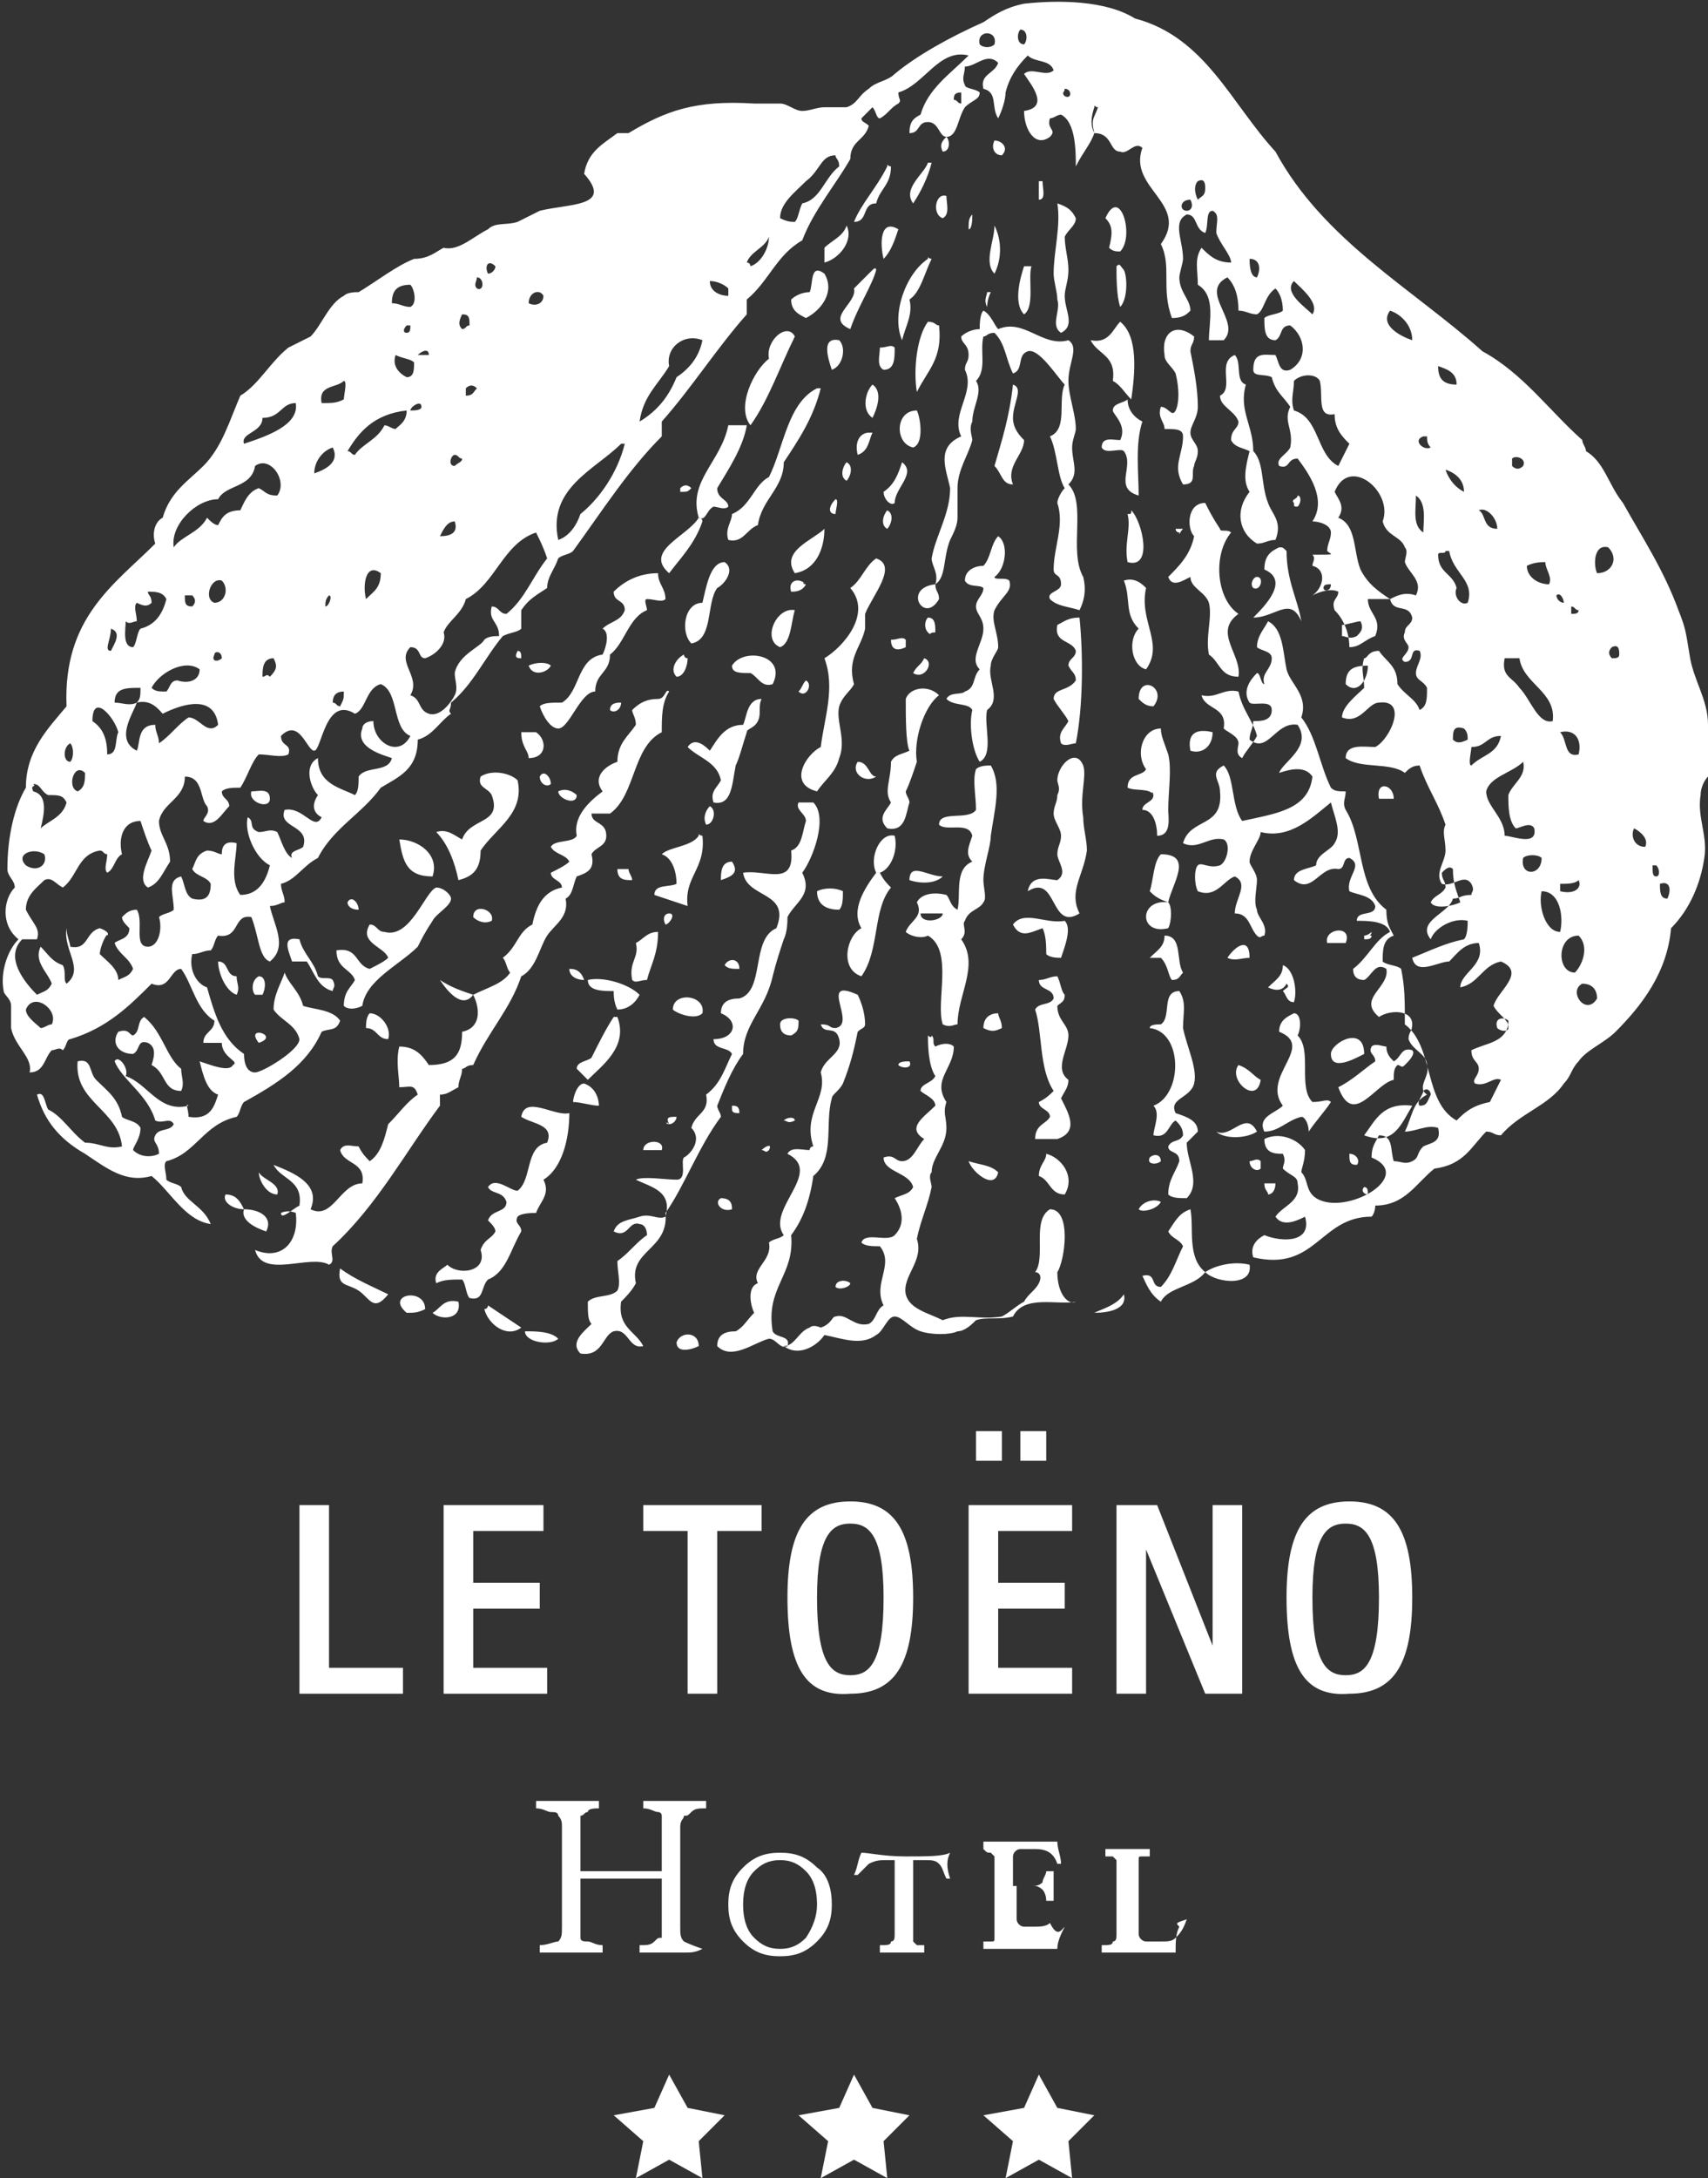 <?xml version="1.0" encoding="utf-8"?>
<!-- Generator: Adobe Illustrator 23.0.3, SVG Export Plug-In . SVG Version: 6.00 Build 0)  -->
<svg version="1.1" id="Calque_1" xmlns="http://www.w3.org/2000/svg" xmlns:xlink="http://www.w3.org/1999/xlink" x="0px" y="0px"
	 viewBox="0 0 46.2 58.9" style="enable-background:new 0 0 46.2 58.9;" xml:space="preserve">
<rect x="0" y="0" width="46.2" height="58.9" fill="#333333" stroke="none"/>
<style type="text/css">
	.st0{fill-rule:evenodd;clip-rule:evenodd;fill:#FFFFFF;}
	.st1{fill:#FFFFFF;}
</style>
<g>
	<path class="st0" d="M25.6,3.7c-0.1,0.1-0.2,0.2-0.1,0.4C25.7,4.1,25.7,3.8,25.6,3.7 M26.9,3.8c-0.1,0.2,0,0.4,0.2,0.4
		C27.3,4,27.1,3.8,26.9,3.8 M25.1,4.4c-0.1,0.3-0.7,0.7-0.4,1.1c0.2-0.3,0.4-0.7,0.5-1.1H25.1z M23.1,6c0.4,0,0.2-0.5,0.6-0.5
		c0.1-0.4,0.4-0.5,0.4-1c-0.1,0-0.1-0.1-0.1,0C23.7,5.1,23.3,5.5,23.1,6 M28.1,4.9v0.5c0.2,0,0.1-0.3,0.1-0.5H28.1z M25.5,5.9
		c0.2-0.1,0.1-0.4,0.1-0.6C25.3,5.2,25.2,5.8,25.5,5.9 M28.7,9c0.4-0.2,0.1-0.6,0.1-1c0-0.2,0.1-0.4,0.1-0.7c0-0.3-0.1-0.6-0.1-0.9
		c0.1-0.2,0.3-0.3,0.3-0.5c-0.1-0.2-0.2-0.3-0.5-0.4c0.1,0.6-0.1,1.3-0.1,1.9c0,0.2,0.1,0.5,0.1,0.7C28.7,8.4,28.4,8.8,28.7,9
		 M29.9,5.9c0.2,0.2,0.2,0.4,0.1,0.8c0.1,0.1,0.2,0.1,0.3,0.1C30.7,6.4,30.3,5,29.9,5.9 M26.3,5.8c-0.1,0.1-0.1,0.2-0.1,0.4
		C26.3,6.2,26.3,5.9,26.3,5.8 M23.9,7c0.2-0.2,0.3-0.5,0.4-0.8C23.8,5.9,23.8,6.6,23.9,7 M22.3,6.7c0,0.2,0,0.3,0,0.4
		c0.4-0.1,0.8-0.6,0.6-1C22.8,6.4,22.5,6.5,22.3,6.7 M26.9,7.4c0.2-0.4,0.2-0.9,0-1.3C26.9,6.5,26.6,7.1,26.9,7.4 M24.4,9.2
		c0.1-0.4,0.3-0.7,0.2-1.1C24.9,7.9,25,7.4,25.2,7c-0.1,0-0.1-0.1-0.1,0C24.5,7.4,24.1,8.5,24.4,9.2 M23,8.9
		c0.2-0.6,0.6-1.2,0.7-1.6c0,0,0-0.1-0.1,0c-0.2,0.2-0.4,0.4-0.5,0.5C23.2,8.2,22.3,8.6,23,8.9 M30.2,7.2c0,0.3,0,0.8,0.1,1.1
		c0.2-0.2,0.2-0.8,0.1-1C30.3,7.2,30.3,7.1,30.2,7.2 M27.7,7.2c-0.1,0.3-0.3,1,0,1.3c0.3-0.2,0.1-1,0.2-1.3H27.7z M21.9,7.9
		c-0.2,0-0.4,0.1-0.5,0.2c0,0.3,0.2,0.4,0.4,0.5c0.4-0.2,0.8-0.7,0.5-1.2C21.9,7.1,22,7.7,21.9,7.9 M26.8,7.9h-0.1
		c0,0.1-0.1,0.2,0,0.4C26.7,8.3,26.7,8.1,26.8,7.9 M25.7,13.2c0,0.7-0.4,1.3-0.5,1.9c0,0.2,0.2,0.4,0.1,0.7
		c-0.9,0.1-0.3,1.1,0.1,0.4c0-0.2-0.1-0.2-0.1-0.4c0.3-0.2,0.2-0.7,0.4-1.2c0.1-0.2,0.2-0.4,0.2-0.6c0-0.3,0-0.5,0-0.8
		c0-0.5,0.3-0.9,0.4-1.3c0-0.1-0.1-0.3,0-0.5c0-0.4,0.3-0.8,0.1-1.1c0.3-0.3,0.1-0.8,0.2-1.2c0.1,0,0.1-0.1,0.3-0.1
		c0.3,0.3,0.3,0.7,0.5,1.1c0.3-0.1,0.1-0.5,0.4-0.6c0.3-0.1,0.8,0.7,1,0.9c-0.2,0.4,0.1,1.2-0.4,1.4c0.2,0.4,0.2,1.1,0.4,1.4
		c-0.1,0.1-0.2,0.3-0.2,0.4c0.2,0.6-0.1,1.2-0.1,1.8c0,0.2,0.2,0.1,0.2,0.4c0,0.2-0.4,0.2-0.3,0.4c0.2,0.2,0.5,0.2,0.8,0.3
		c0.1-0.2,0.2-0.5,0.1-0.9c-0.4-0.7,0.1-2-0.4-2.5c0.3-0.3,0.1-0.6,0.1-1c0-0.2,0.1-0.4,0.1-0.5c0-0.4-0.2-0.9-0.2-1.3
		c0-0.5,0.3-0.9,0-1.1c-0.7,0.2-1.2-0.6-1.9-0.3c-0.1-0.1-0.2-0.4-0.4-0.5c-0.1,0.1-0.1,0.4-0.1,0.5c-0.2,0-0.4,0.1-0.5,0.2
		c0,0.2,0.2,0.2,0.2,0.5c0,0.2-0.1,0.2-0.1,0.4c0.3,0.6-0.4,1.2-0.1,1.8C25.3,12.1,25.6,12.7,25.7,13.2 M24.8,10.6
		c0.3-0.6,0.7-0.9,0.6-1.8c-0.1,0-0.1-0.1-0.3-0.1C24.8,9.1,24.7,10,24.8,10.6 M29.5,9.2c0.2,0.4,0.7,0.4,0.6,1.1
		c0.2,0.1,0.3,0.3,0.5,0.5c0.1-0.7,0.2-1.7-0.3-2.1C30.1,8.9,30,9.3,29.5,9.2 M20.3,11.5c0.5-0.7,0.8-1.6,1.2-2.4
		c-0.2-0.4-0.8,0.1-0.7,0.6C20.4,10,19.9,11,20.3,11.5 M31.4,11c-0.1,0.3,0.1,0.4,0.1,0.6c0.3,0,0.5,0,0.5,0.2c0,0.5-0.3,0.8,0,1.3
		c0.4,0,0.2-0.3,0.3-0.5c0-0.1,0.1-0.2,0.1-0.4c0-0.2-0.2-0.3-0.2-0.5c0-0.2,0.2-0.4,0.2-0.7c0-0.5-0.1-1-0.2-1.5
		c0-0.2,0.1-0.2,0.1-0.4c-0.5-0.4-0.9-0.1-0.8,0.5c0,0.2,0.2,0.3,0.3,0.5c0.1,0.4,0.1,0.8,0,1C31.7,11.3,31.6,11,31.4,11 M22.7,9.2
		c-0.5-0.1-0.3,0.5-0.2,0.8C22.8,9.9,22.9,9.4,22.7,9.2 M24.2,9.4c-0.1-0.1-0.2,0-0.4,0c0,0.2-0.1,0.5,0.1,0.6
		C24.2,10,24.2,9.7,24.2,9.4 M33.5,11.4c0,0.2-0.2,0.2-0.2,0.5c0.1,0.2,0.3,0.2,0.5,0.3c-0.1,0.4-0.2,0.8,0,1.1
		c-0.4,0.5-0.3,1.1,0.2,1.4c0.2,0,0.3-0.1,0.5-0.1c0.2-0.5-0.1-0.7-0.2-1c-0.2-0.5-0.1-1.1-0.4-1.4c0-0.7-0.4-1.1-0.2-1.8
		c-0.3-0.1-0.1-0.6-0.3-0.8c-0.5,0.2,0,0.9-0.4,1.1C33,11,33.4,11.1,33.5,11.4 M23.6,10.4c-0.2,0.2-0.3,0.7,0,0.9
		C23.7,11.1,23.9,10.6,23.6,10.4 M27.4,11.3c0-0.4,0.3-0.8,0-0.9c-0.1,0.9-0.3,1.5-0.5,2.2c0.2,0.2,0.2,0.5,0.5,0.5
		c-0.2-0.5,0.3-0.8,0.3-1.2C27.6,11.8,27.4,11.6,27.4,11.3 M19.8,13.9c0,0.2-0.2,0.4-0.1,0.7c0.4,0.1,0.5-0.3,0.8-0.4
		c0.1-0.7,0.7-1,0.7-1.7c0.4-0.6,0.8-1.2,1-2h-0.1c-0.8,0.4-0.9,1.6-1.3,2.4C20.4,13.1,20.3,13.7,19.8,13.9 M30.5,10.8
		c-0.1,0.1-0.4,0.1-0.4,0.3c0,0.1,0.4,0.4,0.2,0.8c-0.2,0-0.5-0.1-0.5,0.2c0.1,0.2,0.5,0,0.6,0.1c0.3,0.4-0.3,1,0.4,1.2
		c0-0.6-0.1-1.4,0.1-2C30.7,11.3,30.5,11.1,30.5,10.8 M24.8,11.1c-0.6,0-0.6,0.9-0.1,1C25,12,24.9,11.3,24.8,11.1 M23.2,12.3
		c0.3-0.1,0.3-0.4,0.4-0.6c-0.1,0-0.1,0-0.1,0C23.3,11.7,23.1,11.9,23.2,12.3 M18.9,14c0.2,0.1,0.2-0.2,0.4-0.3c0.1,0,0.3,0.1,0.4,0
		c0-0.2-0.3-0.2-0.3-0.5c0.3-0.5,0.7-1.1,0.8-1.7h-0.5C19.5,12.5,18.6,13,18.9,14 M23.9,13.3c0,0.2,0.2,0.4,0.3,0.3
		c0-0.4,0.6-0.8,0.2-1.1C24.3,12.8,24.2,13.1,23.9,13.3 M22.9,12.5c-0.1,0.1-0.2,0.4,0,0.5C23,12.9,23.1,12.6,22.9,12.5 M18.7,13.2
		c-0.1-0.1-0.2-0.1-0.3,0c0,0.1,0,0.1,0,0.1C18.6,13.3,18.6,13.3,18.7,13.2 M35.1,13.7c0.1-0.1,0.1-0.3,0-0.3c0,0.1-0.2,0.1-0.1,0.2
		C35,13.7,35,13.7,35.1,13.7 M22.6,13.9c0-0.1,0.1-0.4,0-0.4C22.4,13.7,22.4,13.9,22.6,13.9 M32.6,13.6c-0.5,0-0.5,0.7-0.3,0.9
		c-0.1,0.5-0.4,0.8-0.7,1.1c0.1,0.3,0.4,0.1,0.6,0c0,0.3,0.4,0.4,0.5,0.7c0.1,0.4-0.1,0.9,0,1.4c0.3,0.2,0.3,0.6,0.8,0.6
		c0.1-0.6-0.7-1.2,0-1.7c-0.6-0.4-0.7-1.6-0.2-2.2c-0.1-0.1-0.3,0-0.3-0.1C32.8,14,32.7,13.8,32.6,13.6 M24,14.3
		c0.1-0.1,0.2-0.4,0-0.5C23.9,13.9,23.8,14.2,24,14.3 M30.5,13.9c0.1,0.4-0.1,0.8,0,1.3c0.7,0.2,0.4-1.1,0.1-1.4
		C30.6,13.9,30.6,13.9,30.5,13.9 M18.1,15.5c0.3-0.4,0.7-0.8,0.9-1.4c0-0.1-0.1-0.1-0.1-0.1C18.6,14.5,17.4,14.9,18.1,15.5
		 M21.5,15.5c0.6-0.1,0.8-0.7,0.8-1.2C22,14.6,21.1,14.9,21.5,15.5 M32,14.3c-0.1,0-0.2,0-0.2,0c0,0.1,0.1,0.1,0.1,0.1
		C31.9,14.5,31.9,14.4,32,14.3 M27.3,15.7c-0.1-0.1-0.4,0-0.4-0.1c0.3-0.2,0.4-0.9,0.1-1.1c-0.2,0.2-0.2,0.6-0.4,0.8
		c-0.2,0-0.5,0.1-0.5,0.4c0.1,0.2,0.4,0.1,0.5,0.2c0,0.2-0.2,0.3-0.2,0.5c0,0.2,0.2,0.3,0.2,0.6c0,0.4-0.4,0.8-0.1,1.1
		c-0.2,0.2-0.1,0.5-0.4,0.6c-0.1,0.1-0.4,0-0.5,0.2c0.2,0.2,0.6,0.1,0.7,0.3c-0.1,0.4,0,1.1,0.2,1.4c0.4-0.2,0.1-1,0.2-1.4
		c0.4-0.3,0-0.8,0.1-1.2c0-0.2,0.2-0.4,0.2-0.5c0-0.4-0.2-0.7-0.1-1C27.1,16.1,27.4,16,27.3,15.7 M34.6,14.8
		c-0.2,0.1-0.4,0.2-0.4,0.6c0.7,0.3,0,1-0.3,1.3c0.6,0,1-0.6,1.3,0.1c-0.1-0.6-0.4-1.1-0.4-1.9C34.7,14.8,34.7,14.8,34.6,14.8
		 M23.4,17c0-0.1,0-0.3,0-0.4c0.2-0.5,0.9-1.3,0.3-1.5c-0.3,0.2-0.4,0.6-0.7,0.8c0.6,0.7-0.2,1.6-0.7,1.9c0.3,0.8,0,1.6-0.1,2.4
		c-0.4,0.2-0.9,1-0.1,1.2c0.2-0.3,0.5-0.5,0.6-0.9c0.2-0.5-0.1-1,0-1.4c0.1-0.3,0.3-0.4,0.4-0.6C22.9,17.8,23.3,17.5,23.4,17
		 M19.4,15.9c0.2-0.1,0.5-0.5,0.2-0.7c-0.4,0-0.5,0.7-0.6,1.1c-0.5,0-0.6,0.8-0.3,1.1C19.3,17.3,19.1,16.3,19.4,15.9 M34,15.6
		c-0.1,0-0.2,0.2-0.1,0.3C34.1,16,34.2,15.6,34,15.6 M15.2,19c-0.3,0-0.5,0-0.6,0.1c0.1,0.3,0.3,0.6,0.5,0.6c0.3,0,0.6-1,1-1
		c0-0.5,0.4-0.5,0.4-1c0.4-0.3,0.5-1,1-1.2c0-0.1-0.1-0.3,0-0.3c0.2,0,0.4,0.1,0.5,0c0-0.3-0.2-0.4-0.2-0.7c-0.5,0-0.9,0.2-1.2,0.5
		c0,0.3,0.3,0.2,0.3,0.5c-0.1,0.3-0.4,0.3-0.6,0.5c0.2,0.1,0.1,0.5,0,0.7C15.6,17.8,15.7,18.7,15.2,19 M21.8,15.8
		C21.7,15.8,21.7,15.7,21.8,15.8c-0.2-0.2-0.5-0.1-0.4,0.2C21.5,16,21.7,16,21.8,15.8 M30.4,15.7c0.2,0.5,0,0.9,0.4,1.3
		c-0.3,0.3-0.2,1,0.2,1.1c0.5-0.7-0.2-1.3,0-2.2C30.9,15.8,30.7,15.6,30.4,15.7 M36,15.8c-0.1,0-0.2,0-0.2,0.1
		C35.8,16,36,16,36,15.8 M21.5,16.5c-0.5-0.1-0.9,0.8-0.4,1C21.4,17.4,21.4,16.8,21.5,16.5 M25.3,17.1c0-0.2,0-0.4-0.2-0.4
		c-0.1,0.1-0.1,0.3,0,0.4C25.2,17.2,25.1,17.1,25.3,17.1 M28.5,18.9c0.1,0.2,0.3,0.4,0.4,0.6c-0.1,0.2-0.3,0.3-0.2,0.6
		c0.1,0.1,0.3,0,0.4,0c0.2-1,0.2-2.4,0.1-3.4c-0.3,0-0.4,0.1-0.6,0.2c-0.1,0.5,0.4,0.4,0.5,0.7c0,0.2-0.2,0.2-0.2,0.4
		c0.1,0.2,0.2,0.2,0.2,0.4C28.9,18.7,28.5,18.6,28.5,18.9 M36.3,16.9v0.3c0.1,0,0.2,0.1,0.4,0c0.1-0.1,0.2-0.2,0.1-0.4
		C36.7,16.8,36.4,16.9,36.3,16.9 M24.5,17.5v-0.2c-0.1-0.1-0.2,0-0.4,0C24.1,17.6,24.3,17.6,24.5,17.5 M14.1,17.8
		c0-0.1,0-0.2-0.1-0.2c0,0,0,0.1,0,0C13.9,17.8,14,17.8,14.1,17.8 M18.3,18.3c0.2,0,0.3-0.3,0.3-0.5c-0.1,0-0.1-0.1-0.1-0.1
		C18.3,17.8,18.1,18.1,18.3,18.3 M20.9,18.5C20.9,18.5,20.9,18.5,20.9,18.5c0.4-0.8-0.8-1-1.1-0.5c0,0.2,0.2,0.2,0.5,0.2
		C20.5,18.3,20.6,18.6,20.9,18.5 M25,17.8c-0.1,0.2-0.2,0.2-0.3,0.4C25,18.4,25.3,17.9,25,17.8 M14.3,18c0.1,0.3,0.5,0.2,0.6,0
		C14.8,17.9,14.5,17.9,14.3,18 M36.4,18.5c0.3,0.3,0.6-0.1,0.6-0.5C36.6,18,36.4,18.1,36.4,18.5 M21.8,18.4
		c-0.1,0.1-0.1,0.2-0.2,0.3C21.8,18.9,22,18.5,21.8,18.4 M30.8,18.9c0.1,0.1,0.2,0.2,0.4,0.2C31.6,18.6,30.8,18.2,30.8,18.9
		 M33.6,20.5c0.1-0.2,0.3-0.4,0.4-0.6c-0.1-0.4-0.4-0.7-0.5-1.2c-0.4-0.1-0.6,0.2-1,0.1c0.1,0.4,0.7,0.3,0.6,0.9
		c0.1,0.1,0.4,0.2,0.4,0.4C33.5,20.2,33.4,20.4,33.6,20.5 M20.5,19.5c0.1-0.2,0-0.4,0.1-0.6c-0.4,0-0.4,0.5-0.5,0.7
		c-0.5,0-0.7,0.4-0.9,0.7c-0.1-0.1-0.4-0.4-0.6-0.1c0.3,0.3,0.8,0.4,0.9,0.9c-0.1,0.2-0.3,0.3-0.2,0.6c0.5,0.1,0.5-0.5,0.6-1
		c0.1-0.2,0.2-0.6,0.3-0.9C20.2,19.7,20.4,19.7,20.5,19.5 M16.5,19.2c0.1,0.1,0.3,0,0.3-0.2C16.7,19,16.5,19,16.5,19.2 M31.2,21.5
		c0,0.2-0.3,0.2-0.3,0.4c0.3,0,0.4,0.4,0.4,0.7c0.4,0,0.3-0.5,0.3-0.7c0-0.5,0.1-1.1,0-1.5c-0.1-0.3-0.2-0.5-0.2-0.7
		c-0.5,0-0.7,0.7-0.4,1.1c-0.1,0.2-0.5,0.1-0.5,0.5c0.2,0.1,0.6,0,0.7,0.2C31.1,21.4,31.2,21.4,31.2,21.5 M32.8,19.8
		c-0.4-0.1-0.7,0-0.6,0.5C32.5,20.4,32.8,20.2,32.8,19.8 M14.3,20.5c0.5,0,0.5-0.5,0.2-0.7c-0.1,0-0.3,0-0.4,0
		C14.1,20.2,14.3,20.3,14.3,20.5 M29.3,20.7c-0.2-0.5-0.7,0-0.7,0.4c0,0.1,0.1,0.2,0,0.4c0,0.2-0.1,0.3-0.1,0.5
		c0,0.2,0.2,0.4,0.2,0.6c0,0.2-0.1,0.3-0.1,0.5c0,0.2,0.3,0.5,0,0.7c-0.2,0-0.7-0.2-0.8,0.3c0.8-0.5,0.6,1.1,1.4,0.6
		c-0.3-0.6,0.1-1,0.2-1.7c0-0.3-0.1-0.6-0.1-0.9C29.2,21.5,29.4,21,29.3,20.7 M25.1,25.3c-0.2,0.1-0.5,0-0.6-0.1
		c0.1-0.3,0.5-0.4,0.3-0.8c0.1-0.2,0.4-0.3,0.8-0.2c0.1,0.1,0.1,0.3,0.3,0.4c0.1-0.4-0.1-1.1,0.4-1.3c-0.2-0.2-0.1-0.4,0-0.7
		c-0.1-0.4-0.7-0.1-0.9-0.3c0-0.4,0.8-0.1,1-0.4c0-0.4-0.1-0.8,0-1.1c0.1-0.1,0.3-0.1,0.4-0.1c0.3,0.5,0.1,1.2,0,1.9
		c0,0.3-0.2,0.8-0.2,1.2c0,0.2,0.1,0.5,0,0.6c-0.1,0.2-0.4,0.2-0.5,0.5C26,25,26.2,25.2,26,25.4c0.5,0.7-0.1,1.5-0.1,2.3
		c-0.1,0-0.2,0.1-0.4,0C25.3,27.1,25.8,25.7,25.1,25.3 M25.5,24.7h-0.6C24.9,25,25.5,24.9,25.5,24.7 M23.2,20.6
		c-0.2,0.3,0.2,0.6,0.5,0.4C23.5,21,23.5,20.6,23.2,20.6 M12.5,22.7c-0.2-0.1-0.4-0.3-0.7-0.2c0.3,0.3,0.5,0.8,0.6,1.3
		c0.4-0.1,0.6-0.3,0.6-0.8c0.4-0.6,1.2-1,1-1.9c-0.2-0.2-0.7-0.3-1-0.1c-0.1,0.3,0.2,0.3,0.3,0.5C13.6,22.3,12.7,22.1,12.5,22.7
		 M14.6,21c0,0.2,0.2,0.3,0.3,0.2C14.9,21,14.7,20.8,14.6,21 M37.3,21.6h0.4C37.7,21.2,37.2,21.1,37.3,21.6 M15.1,21.4
		c0,0.2,0.5,0.4,0.5,0.1C15.5,21.4,15.3,21.3,15.1,21.4 M6.8,21.4c-0.1,0.3,0.5,0.5,0.5,0.2C7.3,21.3,7,21.4,6.8,21.4 M19.5,30.2
		c0-0.1-0.1-0.2-0.1-0.3c0.2-0.5,0.4-1,0.7-1.4c0-0.8,0.6-1.2,0.8-2.1c0.1-0.4,0.2-0.7,0.3-1c0.1-0.2,0.1-0.5,0.1-0.6
		c0.2-0.4,0.7-0.6,0.4-1.2c0.3-0.4,0.7-1.5,0.3-1.9c-0.1,0-0.2,0-0.4,0c-0.1,0.2,0.2,0.3,0.2,0.5c-0.1,0.3-0.1,0.7-0.4,0.8
		c0.1,1-0.7,0.5-1.3,0.6c0.1,0.7,1.3,0.5,0.9,1.5c-0.7,0.3-0.3,1.7-1,1.9c-0.3,0-0.5,0.1-0.5,0.4c0.5,0.2,0.4,0.7-0.2,0.7
		c0,0.3,0.4,0.2,0.5,0.4c-0.2,0.4-0.3,0.8-0.7,1.1c0.1,0.5-0.3,0.5-0.4,0.9c0.3,0.3,0,0.7-0.2,0.8c-0.1,0.1,0.1,0.6-0.2,0.6
		c-0.3,0-0.9-0.1-1.1,0c0.4,0.2,1,0.3,0.8,1c-0.2,0.1-0.4-0.1-0.7,0C17,33,16.7,33,16.6,33.3c0.4,0.2,0.4-0.3,0.7-0.2
		c0.1,0,0.2,0.1,0.2,0.3c-0.3,0.2-0.5,0.5-0.8,0.7c0,0.3,0.1,0.6,0,0.8c-0.2,0.2-0.6,0.1-0.8,0.3c0,0.3,0,0.5,0.1,0.6
		c-0.2,0.2-0.6,0.5-0.3,0.8c0.6,0.1,0.6-0.5,0.9-0.6c0.4-0.1,0.4,0.5,0.8,0.4c-0.2-0.4-0.7-0.5-0.6-1.2c0.1-0.1,0.3-0.3,0.4-0.5
		c-0.2-0.9,0.9-0.9,0.8-1.9C18.5,32.1,18.9,31,19.5,30.2 M19.1,22.3c0.2,0,0.3-0.4,0.1-0.5C19.1,21.9,19,22.1,19.1,22.3 M19,22.6
		c-0.1,0-0.1-0.1-0.1,0c-0.2,0.3-0.8,0.3-1,0.5c0.3,0.1,0.4,0.5,0.4,0.8c-0.2,0.1-0.6,0-0.6,0.3c0.3,0.1,0.6,0.2,0.9,0.3
		C18.5,23.7,19.1,23.5,19,22.6 M24.2,22.6c-0.4-0.1-0.7,0.6-0.5,1c-0.3,0.4-0.7,1-0.4,1.5c-0.4,0.2-0.6,1.1,0,1.3
		c0.5-0.7,0.3-1.8,0.8-2.4c-0.1-0.1-0.2-0.2-0.3-0.4C24.1,23.5,24.3,23,24.2,22.6 M11.7,23.7c0.2-0.6-0.4-1-0.9-1
		C10.9,23.3,11,23.7,11.7,23.7 M31.4,23.1c-0.2,0.2-0.2,0.7-0.3,1c0.1,0.1,0.2,0.2,0.5,0.3C31.7,23.9,32.3,23.1,31.4,23.1
		 M19.5,23.8c0.3-0.1,0.5-0.2,0.3-0.5C19.5,23.3,19.5,23.6,19.5,23.8 M38.7,24.4c0.1,0.2,0.6,0.1,0.8,0c-0.1-0.3-0.2-0.5-0.2-0.9
		c-0.1-0.1-0.2,0-0.3,0.1c0,0.2,0.1,0.2,0.1,0.4C39,24.2,38.8,24.2,38.7,24.4 M17.1,23.8c0-0.1-0.1-0.2-0.1-0.3c-0.1,0-0.2,0-0.3,0
		C16.7,23.8,16.9,23.8,17.1,23.8 M24.6,23.8c0.3,0.1,0.7,0.1,0.9-0.1C25.1,23.7,24.6,23.3,24.6,23.8 M9.3,27.2
		c0.1,0.1,0.3,0.1,0.5,0c0.1-0.7,1-1.1,1.5-1.6c0.1-0.2,0.2-0.4,0.4-0.7c0.1-0.2,0.5-0.4,0.5-0.6c0-0.1-0.2-0.3-0.4-0.3
		c-0.3,0.1-0.7,1.4-1.4,1.2c-0.2,0-0.2-0.2-0.4-0.2c-0.3,0.5,0.4,0.6,0.5,0.9c-0.1,0.1-0.3,0.2-0.5,0.3c-0.4-0.1-0.3-0.6-0.9-0.5
		c0,0.5,0.4,0.5,0.5,0.8C9.5,26.7,9.3,26.8,9.3,27.2 M22.1,24.1C22.1,24.2,22.1,24.2,22.1,24.1c0,0.4,0.3,0.5,0.6,0.5
		c0.1-0.1,0.1-0.3,0.1-0.5C22.6,24,22.3,24,22.1,24.1 M9.4,24.4c0,0.1,0.1,0.2,0.3,0.2C9.7,24.4,9.5,24.2,9.4,24.4 M31.6,25.1
		c0.1-0.2,0.1-0.6,0-0.7C30.8,24.3,30.8,25.3,31.6,25.1 M12.8,24.8c0.1,0.1,0.3,0.2,0.5,0.1C13.4,24.6,12.8,24.4,12.8,24.8
		 M18.1,24.7C18,24.7,17.9,24.8,18,25C18.1,25,18.3,24.7,18.1,24.7 M28.2,25.1c0.1,0.2,0.1,0.5,0.1,0.7c0.1,0.1,0.3,0.1,0.4,0.1
		c0.1-0.3,0.3-0.8,0.1-1c-0.5,0.1-1.1-0.3-1.4,0.1C27.6,25.4,27.9,25.2,28.2,25.1 M35.9,25.5c0.2,0,0.4,0,0.5,0
		C36.6,25,35.8,25.1,35.9,25.5 M17.8,25.2c-0.3,0-0.4,0.2-0.6,0.3c0.1,0.4-0.2,0.5-0.1,1c0.1,0.1,0.2,0,0.4,0
		C17.6,26.1,17.8,25.8,17.8,25.2 M31.1,25.9h0.3c0.2,0.2,0.2,0.5,0.3,0.6c0.2,0,0.2-0.1,0.3-0.2c-0.2-0.3,0-1-0.5-1
		C31.5,25.6,31.3,25.7,31.1,25.9 M36.9,25.3v0.1c0.1,0,0.2,0,0.2-0.1c-0.1,0,0,0,0-0.1C37,25.3,36.9,25.3,36.9,25.3 M8.6,26.4
		c-0.1-0.4-0.4-0.6-0.5-1c-0.5-0.1-0.3,0.3-0.2,0.6h0.4c0.2,0.3,0.3,0.7,0.7,0.8c0-0.1,0.1-0.1,0-0.3C8.9,26.4,8.7,26.5,8.6,26.4
		 M33.2,25.9c0.2,0.1,0.4,0,0.6,0C33.8,25.3,33.4,25.6,33.2,25.9 M19.6,26.1c0.1,0.1,0.2,0.1,0.4,0.1C20,25.9,19.7,25.9,19.6,26.1
		 M5.9,26c0,0.3,0.2,0.8,0.5,0.9c0.1-0.2,0-0.3,0-0.5C6.1,26.4,6.2,26,5.9,26 M15.4,26.2c0,0.2,0.2,0.3,0.4,0.3
		C15.7,26.2,15.5,26.2,15.4,26.2 M7,26.4L7,26.4c-0.2,0.1-0.2,0.4-0.1,0.5h0.2C7.2,26.7,7.2,26.4,7,26.4 M17.3,26.9
		c-0.3-0.3-1-0.5-1.4-0.4c0,0.3,0.4,0.3,0.7,0.3c0,0.1,0,0.3,0.1,0.5C17,27.3,17.2,27.1,17.3,26.9 M28.7,29.7
		c0.1-0.2,0.2-0.3,0.2-0.5c-0.4-0.3,0-0.8,0-1.2c0-0.3-0.3-0.4-0.3-0.8c0.1-0.1,0.2-0.1,0.2-0.3c-0.1-0.1-0.1-0.3-0.2-0.5
		c-0.2,0-0.3,0.1-0.5,0.1c0,0.3,0.4,0.2,0.4,0.5c-0.1,0.2-0.4,0.1-0.5,0.3c0.2,0.6,0.1,1.6,0.5,2.2c-0.1,0.1-0.2,0.2-0.4,0.3
		c0,0.2,0.3,0.2,0.3,0.4c-0.1,0.2-0.4,0.2-0.4,0.6c0.2,0,0.4,0,0.6,0C29.2,30.6,28.9,30.1,28.7,29.7 M12.8,26.9
		c-0.3-0.1-0.6-0.2-0.9-0.4C12.1,26.8,12.5,27.3,12.8,26.9 M21.4,33.4c0.3-0.4,0.5-0.9,0.6-1.6c0.6-0.5,0.3-1.4,0.5-2.1
		c0-0.1,0.2-0.2,0.3-0.4c0.2-0.5,0.3-0.9,0.4-1.4c0.1-0.1,0.2-0.1,0.2-0.2c0-0.3-0.1-0.6-0.2-0.8c-1.1-0.5,0,0.8-0.6,0.9
		c-0.2,0-0.1-0.1-0.4-0.1c0.1,0.3,0.4,0,0.5,0.4c0.1,0.4-0.4,0.5-0.5,0.9c0.2,0.7-0.5,1.1-0.2,2c-0.1,0-0.1,0.1-0.1,0.1
		c-0.2,0-0.5-0.1-0.6,0.1c1,0.5-0.6,1.5-0.1,2.2c-0.1,0.1-0.3,0.1-0.4,0.2c0.1,0.5-0.5,0.7-0.3,1.1c-0.3,0.1-0.2,0.6-0.1,0.8
		c-0.2,0.2-0.3,0.4-0.5,0.5c-0.3,0-0.5,0.1-0.5,0.4c0.4,0.4,1-0.1,1.4-0.2c0.2,0,0.3,0.3,0.5,0.2c0.1-0.3-0.3-0.2-0.4-0.4
		C20.7,34.8,21.5,34.5,21.4,33.4 M32.4,30.6c0-0.3-0.3-0.4-0.6-0.5c-0.2-0.4,0.4-0.4,0.5-0.8c0.1-0.4-0.2-1-0.3-1.5
		c0-0.4,0.1-0.7-0.1-1c-0.5,0-0.2,0.7-0.5,0.9c-0.1,0-0.3,0-0.3,0.1c0.9,0.1,0.9,1.8,0.1,2.1c0.2,0.2,0,0.6,0,0.8
		c0.4,0.1,0.4-0.3,0.6-0.4c0.1,0.1,0.2,0.2,0.2,0.4c-0.1,0.2-0.3,0.1-0.4,0.3c0,0.2,0.3,0.1,0.3,0.4c-0.1,0.3-0.3,0.5-0.3,0.9
		c0.1,0.1,0.3,0.1,0.5,0.1c0.4-0.4,0-1,0-1.5C32.2,30.8,32.3,30.7,32.4,30.6 M19,27.4c0.1-0.5-0.8-0.6-0.8-0.1
		C18.3,27.4,18.8,27.6,19,27.4 M16,28.6c-0.1,0.1-0.4,0.1-0.4,0.3c0.1,0.1,0.2,0.2,0.3,0.3c0.4-0.4,1.1-0.9,0.8-1.7h-0.1
		C16.4,27.8,16.2,28.2,16,28.6 M34.2,30.6c0.4,0,0.6-0.3,1-0.4c0.1,0,0.2,0.2,0.2,0.4c0.2-0.3,0.4-0.5,0.6-0.8c-0.1-0.1-0.2,0-0.5,0
		c-0.4-0.4,0-1.4-0.4-1.8c0.1-0.2,0.1-0.6-0.1-0.6c-0.2,0.1-0.4,0.2-0.4,0.5c1,0.4-0.5,1.2,0.1,2C34.5,30.1,34,30.2,34.2,30.6
		 M9.9,27.8c0.3,0,0.3,0.3,0.6,0.3c0.1-0.3-0.2-0.7-0.5-0.7C9.9,27.5,9.9,27.7,9.9,27.8 M27,27.4c-0.2,0-0.4,0.1-0.4,0.4
		c0.2,0.1,0.3,0.1,0.5,0C27.1,27.6,27,27.5,27,27.4 M4.9,29.5c0.1-0.2,0-0.4,0-0.6c-0.4-0.3-0.5-1-1-1.4c-0.2,0.1-0.1,0.4-0.3,0.5
		c-0.1,0-0.1-0.2-0.4-0.1c-0.2,0.3,0,0.6,0.4,0.6c0.2-0.1,0.1-0.4,0.4-0.3c0.2,0.1,0.2,0.3,0.1,0.6C4.5,29,4.4,29.5,4.9,29.5
		 M21.6,27.6c-0.1-0.1-0.5-0.1-0.5,0.1c0,0.2,0.1,0.3,0.3,0.3C21.6,27.9,21.6,27.8,21.6,27.6 M40.8,27.8v-0.2
		c-0.1-0.1-0.4-0.1-0.3,0.2C40.6,27.9,40.8,27.9,40.8,27.8 M7,28.2C7.6,28,6.6,27.7,7,28.2 M36,28.5c0,0.5,0.7,0.1,0.9,0
		C36.9,27.7,36,28.2,36,28.5 M28.6,34.4c0.2-0.3,0.4-1.7-0.2-1.7C27.9,33,28.3,34,28,34.4c0.1,0,0.2,0.1,0.1,0.3
		c-0.1,0.2-0.3,0.3-0.4,0.5c-0.2,0.1-0.4,0.3-0.6,0.4c-0.6,0.1-1.1-0.1-1.6,0.1c-0.4-0.2-0.9-0.3-1-0.7c-0.1-0.5,0.5-0.9,0.3-1.5
		c0.1-0.5,0.3-0.9,0.4-1.4c0-0.1-0.1-0.3,0-0.4c0-0.4,0.4-0.7,0.4-1.2c0-0.3-0.1-0.4,0-0.7c-0.4-0.6,0.2-0.9,0.2-1.5
		c-0.1-0.1-0.3-0.1-0.5,0c-0.1-0.1,0-0.2-0.1-0.3c0,0.1-0.1,0-0.1,0c0,0.2,0,0.8,0.2,1.1c-0.1,0.2-0.4,0.2-0.4,0.4
		c0.1,0.1,0.4,0.2,0.4,0.4c-0.3,0.3-0.8,0.6-0.3,0.9c-0.2,0.2-0.3,0.6-0.6,0.6c-0.2,0-0.2-0.2-0.5-0.1c0,0.4,0.7,0.4,0.8,0.8
		c-0.1,0.2-0.3,0.2-0.5,0.3c0.2,0.3,0.3,0.7,0,1c-0.2,0.2-0.8-0.1-0.9,0.2c0.1,0.1,0.3,0.1,0.5,0.1c0.4,0.5-0.2,1,0.1,1.6
		c-0.2,0.1-0.2,0.4-0.4,0.5c-0.4,0.1-0.6-0.3-0.9-0.2c-0.1,0-0.1,0.2-0.4,0.3c0,0-0.2-0.1-0.3,0c-0.3,0.1-0.4,0.5-0.7,0.5
		c0.4,0.3,0.9,0,1.1-0.3c0.5,0.1,1,0.3,1.4,0c0.2-0.1,0.3-0.5,0.5-0.5c0.2,0,0.4,0.3,0.7,0.4c0.3,0.1,0.8,0.1,1,0
		c0.2,0,0.4-0.2,0.5-0.3c0.3-0.1,0.6,0,1-0.1c0.3-0.6,1.2-0.3,1.7-0.4C28.9,35.3,28.6,35,28.6,34.4 M37.7,29.2c0-0.2,0-0.3,0.1-0.4
		c0.1,0,0.1,0.1,0.2,0c0.1-0.1,0.3-0.3,0.2-0.4c-0.3-0.1-0.3,0.2-0.5,0.3c-0.1-0.1-0.2-0.2-0.2-0.4c-0.1,0-0.3-0.1-0.4,0
		c-0.1,0.2,0.1,0.2,0.1,0.4c-0.3,0.2-0.6,0.5-1,0.7C36.6,30.5,37.2,29.3,37.7,29.2 M24.6,28.7c-0.1,0-0.3,0-0.3,0.1
		C24.4,28.9,24.7,28.9,24.6,28.7 M34.1,29.2c-0.2-0.1-0.3-0.3-0.6-0.4C33.2,29.2,34,29.9,34.1,29.2 M15.8,29.3
		c-0.2,0-0.3,0.4-0.3,0.5c0.2,0,0.5,0.1,0.7,0.1C16.2,29.7,16.1,29.4,15.8,29.3 M38.7,29.6c0-0.1-0.1-0.2-0.2-0.1
		c0,0.1-0.2,0.3-0.1,0.4C38.6,29.9,38.6,29.8,38.7,29.6 M14.1,30.2c0.3,0.2,0.9,0.2,0.7,0.7c-0.6,0.1-0.4,1-0.8,1.3
		c-0.2,0-0.6-0.4-0.8-0.1c0.1,0.2,0.4,0.1,0.5,0.4c0,0.3-0.4,0.2-0.5,0.5c0.1,0.1,0.2,0.2,0.2,0.3c-0.1,0.2-0.3,0.2-0.4,0.5
		c0.2,0.6-0.6,0.7-0.9,0.4c-0.1,0.1-0.4,0.2-0.3,0.5c0.2-0.1,0.4-0.1,0.7-0.1c0.1,0.1,0.1,0.4,0.2,0.5c0.4,0.1,0.3-0.3,0.5-0.5
		c0.5-0.2,0.6-0.8,0.9-1.3c0-0.2-0.2-0.2-0.1-0.4c0.1-0.1,0.4-0.1,0.5-0.1c0.1-0.3,0.4-0.5,0.2-0.9c0.5-0.3,0.7-1.1,0.7-1.8
		C15,30.2,14.2,29.6,14.1,30.2 M20,30.1c0-0.2-0.1-0.2-0.2-0.2c0,0.1,0,0.1,0,0.1C19.8,30.1,19.9,30.1,20,30.1 M38.2,29.9
		c-0.8-0.1-1,0.4-1.3,0.8C37.7,31,37.9,30.4,38.2,29.9 M18.1,30.4c0.1,0,0.2-0.1,0.2-0.2C18.1,30.2,18,30.2,18.1,30.4
		C18,30.3,18,30.4,18.1,30.4 M21.2,30.3c0.1,0,0.1,0.1,0.3,0C21.5,30.2,21.3,30.2,21.2,30.3 M32.9,30.6c0.2,0.2,0.8,0.2,1.1,0
		C33.7,30,33.3,30.8,32.9,30.6 M17.9,31.1c0.1-0.3-0.5-0.3-0.5,0C17.5,31.1,17.8,31.1,17.9,31.1 M20.6,31.1c0.1,0,0.1,0.1,0.2,0
		C20.9,30.9,20.7,31,20.6,31.1 M28.3,31.2c0,0.2-0.2,0.3-0.2,0.6c0.3,0.1,0.3,0.5,0.7,0.5C29.1,31.8,28.7,31.3,28.3,31.2 M31.4,31.4
		c0-0.2-0.2-0.2-0.3-0.1C31,31.5,31.3,31.5,31.4,31.4 M36.5,31.2c0,0.2,0,0.3,0.2,0.3C36.8,31.4,36.7,31.2,36.5,31.2 M34.1,31.4
		c-0.1-0.1-0.2,0-0.3,0c0,0.2,0.2,0.3,0.3,0.2V31.4z M27,31.7c-0.2-0.2-0.5-0.2-0.8-0.3C26.3,31.7,26.9,32.2,27,31.7 M7,31.7
		c0,0.2,0.2,0.6,0.5,0.6C7.6,32,7.1,31.9,7,31.7 M34.3,32.3c0.1,0,0.2-0.1,0.2-0.3c-0.1,0-0.2,0-0.3,0
		C34.2,32.2,34.3,32.2,34.3,32.3 M36.9,32.1c-0.1,0.1,0,0.2,0.1,0.2C37,32.2,37,32.1,36.9,32.1 M6.6,32.7c-0.1-0.2-0.2-0.4-0.5-0.4
		C6,32.5,6.3,32.7,6.6,32.7c-0.1,0.3,0.3,0.5,0.6,0.6C7.4,32.9,7,32.7,6.6,32.7 M19.5,32.4c-0.2,0.1,0,0.4,0.3,0.3
		C19.8,32.6,19.8,32.4,19.5,32.4 M31.4,32.5c-0.2-0.1-0.5,0-0.6,0.2C30.9,32.8,31.3,32.7,31.4,32.5 M32.6,34.4
		c0.3,0.3,1.3,0.4,1.2-0.2C33.4,34.1,32.9,34.2,32.6,34.4 M9.7,34.9c0.3,0.2,0.4,0.6,0.8,0.1c-0.4-0.2-0.9-0.4-1.3-0.7
		C9.1,34.8,9.4,34.7,9.7,34.9 M22.6,34.8c0.1,0.1,0.4,0,0.4-0.1C22.9,34.6,22.6,34.6,22.6,34.8 M11,35.5c0.2,0,0.3,0,0.5-0.1
		C11.5,34.8,10.4,35,11,35.5 M29.6,35.5c0.4,0,0.9-0.1,0.8-0.5C30.2,35.3,29.8,35.4,29.6,35.5 M11.7,35.5c0.2,0.2,0.8,0.2,0.7-0.3
		C12,35.1,11.9,35.4,11.7,35.5 M13.1,35.4c0.1,0.4,0.6,0.8,1,0.5c-0.3-0.2-0.6-0.4-0.9-0.6C13.2,35.3,13.2,35.4,13.1,35.4
		 M15.1,36.2C14.9,36,14.5,36,14.2,36C14.2,36.3,14.9,36.4,15.1,36.2 M18.3,36.3c0,0.3,0.4,0.2,0.6,0.1C18.9,36,18.4,36,18.3,36.3
		 M24.6,21.7c0-0.1-0.1-0.2-0.1-0.3c0.1-0.2,0.2-0.5,0.3-0.8c-0.1-0.6,0.2-1.5,0.6-1.8c-0.3-0.3-0.8-0.2-0.9,0.1
		c0,0.5,0,1.2,0.1,1.4c-0.2,0.1-0.4,0.1-0.5,0.3c0,0.5-0.2,0.8,0,1.1c-0.1,0.2-0.4,0.4-0.1,0.7C24.5,22.5,24.5,22,24.6,21.7
		 M11.9,29.9c0-0.1,0-0.2,0-0.3c0.2,0,0.3-0.1,0.5-0.2c0-0.2,0.1-0.3,0.1-0.5c0.1,0,0.1-0.1,0.3-0.1c0.4-0.9,1-1.5,1.3-2.4
		c0.4-0.2,0.5-0.8,0.7-1.1c0.2-0.3,0.6-0.5,0.5-1c0.2-0.1,0.2-0.4,0.3-0.6c0.3-0.1,0.5-0.2,0.4-0.6c0.1-0.2,0.4-0.2,0.4-0.5
		C16.4,22.2,16,22.3,16,22c0.2,0,0.4,0,0.5,0c0.7-0.5,0.6-1.8,1.4-2.2c0-0.4,0-0.8,0.2-1.1c-0.1-0.1-0.1,0.2-0.3,0.2
		c-0.3,0-0.5,0.1-0.7,0.3c0,0.1,0.1,0.2,0.1,0.4c-0.2,0.3-0.5,0.5-0.5,1c-0.3,0.1-0.7,0.4-0.4,0.8c-0.4,0.3-0.8,0.7-0.7,1.2
		c-0.1,0.2-0.6,0.1-0.7,0.3c0.1,0.2,0.4,0.2,0.5,0.4c-0.1,0.1-0.3,0.2-0.5,0.3c0,0.2,0.3,0.2,0.3,0.4c-0.5,0.1-0.7,0.5-0.8,1
		c-0.4,0.2-0.4,0.6-0.8,0.9c0.1,0.1,0.1,0.3,0.2,0.4c-0.2,0.3-0.6,0.4-1,0.6c0.2,0.4,0.2,0.9-0.3,1c0,0.6-0.2,0.9-0.9,0.9
		c-0.2-0.3-0.4-0.5-0.8-0.5c-0.1,0.4,0,0.8,0,1.1c0.3,0,0.4-0.1,0.5,0.2c-0.3,0.2-0.5,0.5-0.8,0.8c-0.1,0.4-0.2,0.8-0.5,1
		c-0.1-0.1-0.2-0.2-0.3-0.4c-0.2,0-0.4-0.1-0.5,0.1c0.1,0.4,0.7,0.3,0.6,0.9c-0.6,0-0.8,1-1.4,0.7c0.3-0.7-0.5-1-1-1.2
		c0.2,0.4,0.8,0.4,0.7,1.1c-0.2,0.1-0.5,0.4-0.5,0.2C7.8,32.7,8,32.8,8,32.8c0.1,0.8-0.4,1.3-1.1,1c0.2,0.8,1.5,0.1,2,0.4
		c0.2-0.1,0-0.3,0.1-0.5C10.2,32.6,11,31.1,11.9,29.9 M34.7,26.8c0.1,0.1,0.1,0.3,0.3,0.3c0.1-0.3,0-0.9-0.3-1
		c0,0.3-0.2,0.4-0.4,0.6c0.2,0.1,0.4,0.1,0.5-0.1C34.9,26.7,34.8,26.7,34.7,26.8 M46,21.5c-0.1,0.6,0.2,1.1,0.1,1.7
		c-0.1,0.7-0.4,1.4-0.9,1.9c-0.1,1.2-0.8,2.1-1.5,2.8c-0.3,0.3-0.8,0.5-1,0.8c-0.2,0.2-0.2,0.4-0.4,0.6c-0.4,0.6-1.2,0.8-1.7,1.4
		c-0.2,0-0.2-0.1-0.4-0.1c-0.4,0.4-0.6,0.9-1.4,1c-0.5,0.4-0.8,1-1.6,1c0,0,0,0.2-0.1,0.3c-1.4,0-1.5,1.5-3.2,1.1
		c-0.1-0.3,0.1-0.5,0.3-0.6c0.5,0.2,1.3,0.2,1.1-0.5c-0.2,0.1-0.6,0.3-0.8,0c0.2-0.3,0.7-0.4,0.6-0.9c0-0.2-0.2-0.2-0.4-0.4
		c0-0.1,0.1-0.2,0-0.4c-0.2,0-0.5,0-0.5-0.4c0.4-0.2,0.9,0,1.1,0.3c0,0.3-0.1,0.5-0.1,0.6c0.2,0.2,0.1,0.5,0.4,0.7
		c0.8,0.5,2.7-0.6,1.5-1.1c0-0.3,0.1-0.4,0.2-0.6c0.4,0,0.3,0.4,0.4,0.7c0.2,0,0.3,0.1,0.5,0c0.2-0.1,0.1-0.2,0.3-0.4
		c0.2-0.1,0.5-0.1,0.4-0.5c-0.3-0.1-0.6,0.1-0.9,0.1c0.2-0.4,0.2-0.8,0.6-1c-0.3-0.2,0.1-0.5,0-0.8c0-0.3-0.4-0.4-0.5-0.7
		c0-0.2,0.1-0.2,0.1-0.4c0-0.4-0.6-0.4-0.9-0.2c-0.6-0.5,0.3-0.8,0.2-1.3c-0.3-0.2-0.4,0.2-0.6,0.3c-0.2,0-0.3-0.1-0.3-0.3
		c0.4-0.3,0.6-0.8,1-1c-0.1-0.3-0.6-0.3-0.9-0.3c0-0.3,0.5-0.1,0.5-0.4c-0.1-0.3-0.5-0.3-0.7-0.4c-0.1-0.4,0.4-0.7,0-0.9
		c-0.2,0-0.1,0.3-0.3,0.3c-0.5-0.1-0.7,0.7-1.2,0.3c0-0.3,0.4-0.3,0.6-0.4c0-0.3,0.4-0.4,0.5-0.6c0.2-0.3,0-0.7-0.1-1.1
		c-0.5,0.4-1.1,1-1.9,0.8c0,0.2-0.3,0.5-0.3,0.8c0,0.1,0.2,0.3,0.2,0.5c0,0.2-0.1,0.6,0,0.8c0,0.2,0.3,0.4,0.2,0.7
		c-0.1,0-0.1,0.1-0.2,0c-0.2-0.2-0.2-0.6-0.6-0.6c0-0.4,0.4-0.8,0-1c-0.3,0.1-0.5,0.6-1,0.4c-0.1-0.2-0.1-0.6,0-0.7
		c0.1-0.1,0.3,0.1,0.6,0c0.2-0.1,0.3-0.6,0.1-0.7c-0.4-0.1-0.7,0.3-1.1,0.1c0.2-0.7,1.1-0.4,1-1.4c0-0.3-0.3-0.5,0.1-0.7
		c0.3,0.3,0.2,1.1,0.5,1.5c0.9-0.2,1.8-0.3,1.9-1.2c-0.2-0.3-0.6-0.2-0.9-0.1c0.1-0.3,0.9-0.7,0.5-1.3c-0.6-0.1-0.8,0.8-1.3,0.4
		c0-0.2,0.1-0.3,0.1-0.5c0.2,0,0.5,0,0.5-0.3c0-0.3-0.5-0.1-0.6-0.2c-0.2-0.3,0-0.6,0.2-0.8c0.1,0,0.1,0.3,0.2,0.3
		c-0.1-0.3,0.2-0.4,0.2-0.7c0-0.2-0.3-0.2-0.4-0.3c0-0.3,0.2-0.5,0.3-0.7c0.4,0.2,0.4,0.8,0.5,1.3c0.1,0.4,0.6,0.7,0.4,1.3
		c0.4,0.5,0.5,1.3,0.8,1.9c0.1,0.1,0.2,0.1,0.4,0.1c0,0.2-0.1,0.3,0,0.5c0.5,0.8,0.3,2.1,1.1,2.7c0,0.4,0.1,0.5,0.2,0.7
		c-0.3,0.1-0.3,0.4-0.3,0.7c0.1,0.1,0.4,0.1,0.5,0.2c0.1,0.5,0.1,0.8,0.1,1.5c0.8,0.6,0.5,2.1,1.4,2.6c0.2-0.2,0.4-0.4,0.9-0.5
		c0.1-0.2,0.2-0.4,0.3-0.6c-0.2-0.1-0.4,0.2-0.7,0.1c-0.1-0.1,0.1-0.2,0.1-0.4c0-0.2-0.2-0.2-0.2-0.5c0.4-0.2,0.9-0.2,1-0.7
		c-0.1-0.2-0.3-0.3-0.4-0.5c0.1-0.4,0.9-0.9,0.2-1.2c-0.5,0.1-0.6,0.6-1.1,0.7c0-0.4,0.7-0.6,0.5-1.2c-0.4,0-0.6,0.3-0.8,0.5
		c-0.3,0-0.9,0.4-1-0.1c0.5-0.2,0.9-0.4,1.4-0.5c0.1-0.1,0.1-0.4,0.1-0.5c-0.4-0.1-0.9,0.2-1,0.5c-0.4-0.5,0.5-0.7,0.6-1.1
		c0.2,0,0.2-0.1,0.5-0.1c0-0.1,0.1-0.1,0-0.3c-0.2-0.3-0.5,0.1-0.8,0c-0.2-0.3,0.1-0.6,0.1-0.9c0-0.3-0.1-0.5,0-0.7
		c-0.2-0.6-0.5-1-0.7-1.6c-0.2,0-0.3,0.1-0.4,0.2c-0.4-0.3-1.2-0.1-1.6-0.4c0-0.4,0.5-0.3,0.8-0.3c0.4-0.2,0.9-1.3,0.1-1.2
		c-0.3,0-0.5,0.6-1,0.4c0-0.3,0.4-0.6,0.6-0.8c0-0.3-0.1-0.5,0-0.8c0.1,0,0.1-0.2,0.4-0.2c0.2,0.3,0.5,0.4,0.5,0.9
		c0.2,0.3,0.5,0.4,0.6,0.7c0.2-0.1,0.2-0.3,0.2-0.6c-0.1-0.2-0.3-0.2-0.3-0.4c0-0.2,0.2-0.4,0.1-0.6c-0.3-0.1-0.1,0.3-0.4,0.3
		c-0.2-0.1,0.1-0.2,0.1-0.4c0-0.1-0.2-0.2-0.1-0.4c0-0.2,0.2-0.2,0.2-0.4c-0.1-0.4-0.5-0.1-0.6-0.5c-0.2,0-0.5,0-0.6,0
		c0,0.4,0.4,0.5,0.2,1c-0.3,0.1-0.4,0.3-0.7,0.3c0-0.3-0.1-0.7-0.4-1c-0.1-0.3,0.1-0.3,0.1-0.5c-0.2-0.1-0.5,0-0.7,0.1
		c0.3-0.2,0.4-0.7,0-0.8c0-0.1,0.1-0.2,0-0.3C36.2,15,36,15,35.9,14.9c0-0.2,0.1-0.3,0.1-0.5c0-0.2-0.3-0.3-0.5-0.3
		c0.4-0.6-0.1-1.3-0.4-1.7c-0.3,0-0.2,0.3-0.5,0.2c-0.1-0.2,0.2-0.3,0.3-0.5c0.1-0.5-0.2-0.7,0-1.1c-0.2-0.3-0.4-0.4-0.5-0.8
		c-0.2-0.1-0.5,0-0.5-0.2c0-0.5,0.3-0.4,0.6-0.4c0.1,0.2,0.1,0.5,0.4,0.4c0.5-0.3,0.4-0.9,0-1.2c-0.3,0-0.2,0.3-0.4,0.4
		c-0.3,0-0.3-0.3-0.3-0.6c0.1-0.1,0.4-0.1,0.5-0.2c0-0.3-0.1-0.5-0.2-0.6C34.2,8,34.2,8.4,34,8.5c-0.2,0-0.3-0.1-0.5-0.1
		c0-0.4-0.1-0.7-0.3-0.9c-0.8,0.4,0.4,1.2-0.1,1.7c-0.2,0-0.3,0-0.4,0c0-0.5,0.2-1.2-0.3-1.5c0-0.4-0.1-0.7,0.1-1
		c0.2,0.2,0.4,0.4,0.8,0.4c0-0.2-0.3-0.5-0.4-0.8c0-0.3,0.1-0.5-0.1-0.6c-0.2,0-0.1,0.4-0.2,0.6c-0.3-0.1-0.2-0.5-0.5-0.5
		C31.7,6,32,6.5,32,7c0,0.1-0.1,0.4-0.1,0.5c0,0.4,0.3,0.6,0.3,0.9c-0.1,0.1-0.2,0.2-0.5,0.2c-0.3-0.8,0-1.4-0.3-2
		c0.8-1.1-0.9-1.5-0.5-2.6c-0.2-0.2-0.4,0.2-0.6,0.1c-0.3,0-0.2-0.5-0.7-0.5c-0.1,0.3-0.3,0.5-0.5,0.9c0-0.4,0-1.2-0.4-1.4
		c-0.1,0-0.2,0.1-0.3,0.1c-0.1,0.3,0.2,0.3,0,0.5c-0.4,0.3-0.7-0.2-0.7-0.7c0.7-0.1,0.2-0.7,0-1c0.2-0.2,0.6,0.1,0.8-0.1
		c-0.1-0.3-0.5-0.2-0.7-0.4c-0.3,0.3-0.5,0.6-0.6,1C27.2,2.7,27.1,3,27,3.2c-0.2-0.3,0-0.7-0.4-0.8C26.5,2,26.9,2,27,1.7
		c-0.3-0.3-0.6,0.1-0.9,0.1c0,0.2-0.1,0.3,0,0.5c0,0.1,0.3,0.1,0.4,0.2c0,0.2-0.2,0.2-0.4,0.4c-0.2,0.3-0.2,0.8-0.5,0.8
		c-0.2,0-0.2-0.4-0.5-0.4c-0.3,0-0.2,0.3-0.5,0.3c0-0.3,0.1-0.4,0.3-0.5c0.2-0.7,0.8-1.1,1.3-1.6c-0.8-0.2-1.2,0.8-1.9,1
		c0,0.2,0.1,0.2,0,0.3c-0.2,0.1-0.3,0.3-0.5,0.4c-0.1,0-0.1-0.2-0.2-0.3c-0.1,0.1-0.2,0.2-0.3,0.3c0,0.1,0.1,0.1,0.2,0.2
		c-0.1,0.4-0.5,0.4-0.5,0.9C22.6,5,22,5.7,21.7,6.5c-0.7,0.4-0.9,1.1-1.5,1.6v0.4c-0.8,0.9-1.5,2-2.3,2.9v0.4
		c-0.9,0.9-1.6,2-2.4,3.1c-0.1,0.1-0.3,0.1-0.4,0.2c-0.1,0.3-0.3,0.5-0.3,0.8c-0.3,0.2-0.5,0.3-0.7,0.6V17c-0.1,0.1-0.3,0.1-0.5,0.2
		c-0.5,0.6-0.8,1.3-1.4,1.8c0,0.2-0.1,0.2,0,0.3c-0.3,0.2-0.5,0.6-0.9,0.7c0,0.8-0.5,1-1,1.3c-0.5,0.7-1.3,1.1-1.7,1.9
		c-0.4,0.2-0.6,0.6-1,0.7c0,0.2,0.1,0.3,0.1,0.5c-0.1,0-0.2,0.1-0.4,0.1c0.1,0.5,0.5,1.1,0,1.5C7,25.9,7,25.3,6.8,24.8
		c-0.5-0.1-0.3,0.6-0.9,0.5c-0.1,0.1-0.1,0.3-0.2,0.4c-0.2,0-0.3,0.1-0.5,0.1c-0.1,0.4,0.1,0.8,0.4,0.9c0.2,0.7,0.4,1.4,1,1.8
		C6.6,28.8,6.7,29,6.9,29c0.2,0,1.2-0.6,1.2-0.9c-0.1-0.4-0.5-0.5-0.7-0.8c0-0.4,0.2-0.7,0.3-1c0.1,0.3,0.4,0.5,0.5,0.9
		c0.3,0.1,0.8,0.1,1,0.4c-0.1,0.3-0.3,0.2-0.5,0.3c-0.4,0.9-1.2,1.4-2.1,1.9c-0.1,0.1-0.1,0.3-0.2,0.4c-0.9,0.2-1.1,1-1.9,1.2
		c-0.1,0.1,0,0.3,0,0.5C4.6,32,4.8,32,4.9,32.1c0.1,0.4,0.6,0.5,0.8,1C5,33,4.6,32.2,4.1,31.8c-0.7,0.2-1.2-0.2-1.8-0.6
		c-0.7-0.4-1.1-0.9-1.3-1.6c0.2-0.1,0.2,0.2,0.3,0.4c0.4,0.2,0.6,0.6,1,0.9c0.4,0,0.6,0.2,1,0.1c-0.1-1-1.3-1.2-1.2-2.3
		c0.4-0.1,0.3,0.3,0.5,0.5c0.3,0.3,0.6,0.5,0.7,1c0.1,0.1,0.4,0.1,0.5,0.3c0,0.3-0.2,0.5-0.2,0.6c0.2,0.2,0.5,0.2,0.7,0.1
		c0-0.3-0.2-0.3-0.1-0.5c0.1-0.2,0.4-0.1,0.5-0.3c-0.1-0.2-0.3,0-0.5-0.1c-0.2-0.7-0.9-1.1-1.1-1.6c0.1-0.2,0.4,0.2,0.3,0.4
		c0.6,0.2,0.9,1,1.7,0.8C5,29.8,5.1,30,5.1,30.2c0.6,0.1,0.7-0.3,0.8-0.6c-0.3-0.1-0.4-0.5-0.5-0.9c0.3,0.1,0.8,0.3,0.9,0.1
		C6.5,28.7,6,28.6,6,28.2H5.5c0-0.3,0.3-0.3,0.3-0.6c-0.5-0.3-0.6-1-0.9-1.4c-0.3,0-0.3,0.6-0.8,0.4c-0.6,0.6-1.2,1.2-2.2,1.5
		c-0.1,0-0.1,0.2-0.2,0.3c-0.1-0.1-0.2,0-0.3,0c-0.2,0.2-0.2,0.6-0.6,0.6c0.1-0.4-0.4-0.7-0.5-1.2c0-0.2,0-0.4,0-0.6
		c0-0.2-0.2-0.3-0.2-0.4c-0.1-0.5,0.1-1.1,0.4-1.4C0,25,0.1,24.3,0.4,24c0-0.2-0.2-0.3-0.2-0.5c0-0.9,0.2-1.7,0.5-2.2
		c0-1,0.6-1.6,1.1-2.2c-0.1-2.4,1.3-3.3,2.4-4.4c-0.1-0.3,0-0.6,0.2-0.7c0.2-0.7,0.7-1,1.1-1.4c0.5-0.5,0.7-1.2,1-1.9
		C7,10.4,7.3,9.8,7.8,9.4C8,9.3,8.2,9.2,8.4,9.1c0.3-0.3,0.5-0.9,0.9-1.1c0.1-0.1,0.3-0.1,0.4-0.1c0.5-0.3,1-0.7,1.5-0.9
		c0.4,0,0.6-0.2,0.8-0.3c0.4,0.1,0.8-0.3,1.2-0.5C13.4,6,13.7,6.1,14,6c0.2-0.1,0.4-0.2,0.6-0.3c0.8-0.2,2-0.1,1.2-1
		c0.1-0.6,0.5-0.8,0.9-1.1h0.3c1-0.6,1.8-0.9,3.4-0.8c0.2,0,0.5,0,0.7,0c0.2,0,0.4,0.2,0.6,0.2c0.2,0,0.4-0.1,0.6-0.1
		c0.2,0,0.5,0,0.6,0c0.3-0.1,0.3-0.3,0.6-0.5c0.2-0.2,0.5-0.2,0.7-0.4c0.6-0.5,1.5-1,2.4-1.4c0.3-0.2,0.6-0.4,1.1-0.5
		c0.9-0.1,2.2-0.1,3,0.4c1.9,0.5,2.6,2.3,3.8,3.6c1.3,2.4,3.7,3.7,5.6,5.4c1.1,0.6,1.8,1.6,2.7,2.4c0,0.1,0.1,0.2,0.1,0.3
		c0.5,0.3,0.6,0.9,1,1.4c0.5,0.9,1.1,1.8,1.5,2.9c0.2,0.5,0.2,0.6,0.3,1.2c0.1,0.7,0.5,1.2,0.5,1.9c0,0.4,0,0.9,0,1.4
		C46.1,21.1,46,21.3,46,21.5 M14.3,8.2c0.2,0.1,0.4,0,0.4-0.2C14.6,7.8,14.3,7.9,14.3,8.2 M13.2,7.4c0.1,0,0.2-0.1,0.2-0.2
		C13.2,7,13.1,7.2,13.2,7.4 M12.9,7.8c0.2,0.1,0.2-0.3,0-0.3C12.9,7.6,12.8,7.7,12.9,7.8 M12.6,10.5v0.2c0.2,0,0.2-0.1,0.3-0.2
		C12.8,10.4,12.7,10.4,12.6,10.5 M12.5,8.9c0.1,0,0.1-0.1,0.2-0.1c0-0.2,0-0.3-0.2-0.3C12.4,8.7,12.4,8.8,12.5,8.9 M12.3,12.6
		c0.1-0.1,0.2-0.1,0.2-0.2c-0.1,0-0.1-0.1-0.2-0.1C12.2,12.3,12.1,12.6,12.3,12.6 M11.9,14.5c0.3,0,0.5-0.1,0.4-0.4
		C12.1,14.1,12,14.3,11.9,14.5 M11.3,9.6h0.3C11.6,9.4,11.4,9.5,11.3,9.6 M11.1,11.1c0.1,0,0.3,0,0.3-0.1
		C11.4,10.8,11.1,11,11.1,11.1 M11.2,9.8c-0.1-0.1-0.3-0.1-0.5-0.2c-0.1,0.3,0.1,0.5,0.3,0.6C11.2,10.2,11.2,10,11.2,9.8 M11,9
		c0.1,0,0.1-0.1,0.1-0.2H11C10.9,8.9,10.9,9,11,9 M10.6,8.2c0.2,0,0.3,0.1,0.5,0.1c0.2-0.1,0.1-0.5,0-0.6
		C10.7,7.7,10.6,7.9,10.6,8.2 M9.4,12.2c0.1,0,0.1,0.1,0.2,0.1c0.2-0.3,0.6-0.4,0.8-0.8c0.1,0,0.2,0.1,0.3,0.1
		c0.1-0.1,0.3-0.2,0.3-0.5C10.1,11.2,9.7,11.7,9.4,12.2 M9.9,16.2c0.2-0.2,0.4-0.3,0.4-0.7C9.9,15.2,9.8,15.8,9.9,16.2 M8.7,10.9
		c0.3,0,0.4,0,0.6-0.1c0-0.1,0.1-0.5,0-0.5C9.1,10.5,8.6,10.4,8.7,10.9 M9.3,18.7C9.1,18.7,9,18.8,9,19c0.1,0,0.1,0.1,0.2,0.1
		C9.3,18.9,9.3,18.9,9.3,18.7 M8.5,12.8c0.3-0.1,0.7-0.3,0.5-0.7C8.7,12.2,8.5,12.5,8.5,12.8 M8.9,16.1c-0.1,0.1-0.1,0.2-0.1,0.3
		C8.9,16.4,9,16.1,8.9,16.1 M6.6,12c0.6-0.2,1.5-0.5,1.4-1.1c-0.4,0-0.4,0.4-0.9,0.4C7.1,11.7,6.5,11.7,6.6,12 M4.7,14.8
		c0.2-0.3,0.7-0.4,0.9-0.8c0.1,0.1,0.2,0.2,0.3,0.2C6,14,6.1,13.8,6.5,13.8c0.1-0.2,0.2-0.5,0.5-0.6c0.2,0.1,0.2,0.2,0.5,0.2
		c0.3-0.4-0.2-1.1-0.6-0.8c-0.1,0.6-0.8,0.5-1,0.9C5.3,13.5,4.6,14.2,4.7,14.8 M7.4,17.8c-0.3,0-0.3,0.3-0.3,0.5
		c0.1,0,0.1-0.1,0.2,0C7.5,18.1,7.5,18,7.4,17.8 M4.1,18.6c0.1,0.1,0.2,0.1,0.4,0.1c0.1-0.1,0.1-0.3,0.3-0.3c0.3,0.1,0.6,0,0.6-0.3
		C5,17.8,4.3,18.2,4.1,18.6 M5.2,16.4c0.1-0.1,0.1-0.2,0-0.3H5C5,16.3,5,16.4,5.2,16.4 M3.7,19c-0.1,0.3-0.6,1,0,1.3
		c0.1-0.2,0-0.7,0.5-0.7c0,0.2,0.1,0.3,0.1,0.5c0.3-0.2,0.5-0.5,0.8-0.7c0.3,0,0.5,0.5,0.8,0.2c-0.1-0.8-0.9-0.6-1.5-0.3
		C4.3,19.2,4.1,18.9,3.7,19 M6,17.8c0-0.2-0.2-0.2-0.2-0.1C5.7,17.9,5.9,17.9,6,17.8 M6,15.7c-0.3-0.1-0.5,0.5-0.2,0.6
		C6.1,16.3,6.2,15.9,6,15.7 M3.6,17.5c0.1-0.1,0.1-0.4,0.2-0.5c0.4-0.1,0.6-0.4,0.7-0.8c-0.1-0.2-0.3-0.2-0.5-0.2
		c0,0.1,0.1,0.1,0.1,0.3c-0.1,0.1-0.2,0.1-0.4,0c-0.1,0.1,0,0.3,0,0.5c-0.1,0-0.2,0.1-0.3,0C3.4,17,3.3,17.5,3.6,17.5 M3.1,19
		c0.2,0,0.4,0.1,0.6,0c0.1-0.1,0.1-0.2,0.1-0.4C3.4,18.6,3.1,18.6,3.1,19 M3,17.6c0.1-0.2,0.3-0.5,0-0.6C3,17.3,2.8,17.6,3,17.6
		 M2.5,19.5c0.3,0.2,0.4,0.5,0.4,0.9c0.3,0,0.2-0.4,0.3-0.6C3.1,19.4,2.5,18.7,2.5,19.5 M2.1,21.4L2.1,21.4c0.2-0.1,0.2-0.3,0.2-0.5
		C2,20.6,1.8,21.3,2.1,21.4 M1.9,20.6c0.1-0.1,0.1-0.4,0-0.5C1.7,20.2,1.7,20.6,1.9,20.6 M0.9,21.4c0.4,0.1,0.3,0.6,0.2,1
		c0.2-0.2,0.6-0.3,0.7-0.7c-0.1-0.2-0.2-0.2-0.5-0.2c-0.2-0.1-0.2-0.3-0.4-0.3C1,21.3,0.8,21.2,0.9,21.4 M0.7,23.4
		c0.3,0.2,0.6,0,0.5-0.3C0.9,22.9,0.4,23.1,0.7,23.4 M0.7,27.3c0,0.2,0.3,0.4,0.4,0.5c0.1,0,0.2-0.1,0.3-0.1
		C1.6,27.3,0.9,26.8,0.7,27.3 M11.1,19.9c-0.5-0.2-0.3-1.2-0.8-1.4c-0.4,0.1-0.4,0.7-0.7,0.8c-0.8-0.5-0.9,1-1.1,1
		c-0.2,0-0.4-0.9-0.9-0.4c0,0.3,0.3,0.2,0.2,0.5c-0.2,0.1-0.5,0-0.8,0c-0.2,0.2-0.3,0.6-0.5,0.9c-0.2,0-0.4,0-0.5,0.1
		c0,0.2,0.2,0.2,0.2,0.4c-0.2,0.2-0.4,0.6-0.7,0.4c0-0.1,0.2-0.2,0.1-0.4C5.4,21.6,5.5,21,5,21c0,0.6-0.6,0.7-0.7,1.2
		c0,0.4,0.3,0.6,0.3,1.1C4.4,23.6,4.3,23.9,4,24c-0.3-0.2,0-0.7,0.1-1c-0.1-0.2-0.2-0.5-0.3-0.8c-0.5,0-0.6,0.5-0.5,0.9
		c-0.2,0.1-0.2,0.4-0.4,0.5c-0.1-0.1,0-0.3,0-0.5c-0.1,0-0.1-0.1-0.2-0.1c-0.6,0.1-0.6,0.7-1,1c-0.2-0.1-0.3-0.3-0.5-0.2
		c-0.2,0.2-0.5,0.4-0.5,0.8C0.9,25,1.1,25.1,1,25.4H0.6c-0.5,0.5,0.1,1.2,0.4,1.5c0.2-0.1,0.3-0.1,0.4-0.3c-0.1-0.3-0.5-0.6-0.3-1
		c0.2,0.2,0.3,0.4,0.6,0.5c0.1,0.2,0,0.4,0.1,0.5c0.5-0.4-0.1-0.9,0-1.5c0,0.2,0.1,0.4,0.1,0.5c0.5,0.1,0.4-0.4,0.8-0.5
		c0,0,0.3,0.1,0.2,0.2c0-0.1-0.2,0.3-0.2,0.5c0.2,0.2,0.5,0.4,0.5,0.7c0.2-0.1,0.3-0.1,0.4-0.3c-0.1-0.3-0.4-0.4-0.5-0.7
		c0.1-0.1,0.4-0.1,0.4-0.4c-0.1-0.1-0.2-0.2-0.2-0.3c0.1-0.1,0.2-0.2,0.4-0.2c0.2,0.3-0.1,1,0.3,1c0.3,0,0.4-0.5,0.3-0.8
		c0.1-0.1,0.3-0.1,0.4-0.2c0-0.4-0.2-0.8,0.2-0.9c0.1,0.2,0.1,0.5,0.3,0.6c0.4,0.1,0.5-0.1,0.5-0.4c-0.1-0.2-0.4-0.2-0.5-0.4
		c0.1-0.2,0.1-0.4,0.4-0.5c0.2,0,0.3,0.1,0.4,0.1C6,23,6,22.7,6.4,22.8c0,0.4-0.2,1,0.1,1.4c0.5,0,0.7-0.4,0.8-0.8
		c-0.4-0.2-0.7-0.9-0.6-1.3c0.2,0.1,0,0.3,0.3,0.4c0.2,0,0.3-0.1,0.5,0c0.1,0.2,0.2,0.6,0.4,0.7C7.8,23,8.1,23,8.2,22.9
		c0.2-0.6-0.7-0.5-0.5-1c0.5-0.1,0.8,0.6,1,0.2c-0.2-0.1-0.3-0.3-0.1-0.6c-0.2-0.2-0.4-0.8,0-1c0,0.7,0.6,0.8,1,1
		c0.1-0.1,0.1-0.3,0.1-0.5c0.2-0.3,0.8-0.1,0.9-0.5c-0.3-0.1-1-0.3-0.8-0.8c0-0.1,0.1-0.2,0.3-0.2C10.1,20.1,10.8,20.5,11.1,19.9
		 M14.8,15.1c-0.1-0.3-0.2-0.5-0.3-0.7c-0.9,0.3-1.1,1.4-1.9,1.8c-0.1,0.4-0.5,0.6-0.6,0.9c0.1,0.3-0.2,0.6-0.5,0.7
		c-0.2,0-0.1-0.3-0.4-0.3c-0.4,0.4,0.3,0.8,0,1.3c0.3,0.1,0.2,0.4,0.5,0.5c0.3,0.1,0.6-0.3,0.7-0.5c0.1-0.2,0-0.4,0-0.6
		c0.1-0.5,0.7-0.7,0.8-0.9c0.1-0.1,0.3-0.1,0.4-0.1c0-0.4-0.3-0.4-0.2-0.8c0.2,0,0.2,0.2,0.4,0.2C14.2,16.2,14.4,15.6,14.8,15.1
		 M16.9,12c-0.1,0-0.1,0-0.1,0c-0.7,0.7-2,1.2-1.7,2.6c0.3-0.1,0.5-0.4,0.6-0.7C16.2,13.5,16.7,12.8,16.9,12 M19,9.2
		C18.5,9,18,9.4,18.1,9.9c-0.3,0.5-0.7,0.8-0.8,1.5c0.5-0.3,0.8-0.7,1-1.2C18.6,10,18.9,9.7,19,9.2 M19.7,7.8
		c-0.1-0.1-0.3-0.2-0.5-0.2c0,0.3,0.3,0.4,0.5,0.4C19.7,7.9,19.7,7.8,19.7,7.8 M20.8,6.4C20.8,6.3,20.8,6.3,20.8,6.4
		c-0.1,0.3-0.5,0.4-0.6,0.7c0.1,0,0.1,0.1,0.1,0.1C20.6,7.1,20.8,6.7,20.8,6.4 M22.6,4.2c-0.4,0-0.4,0.4-0.8,0.7
		c-0.3,0.3-0.7,0.6-0.7,1C21.3,6,21.4,6,21.5,6c0.1-0.1,0.1-0.3,0.2-0.5c0.5-0.1,0.6-0.7,1-1C22.7,4.3,22.6,4.3,22.6,4.2 M26,2.5
		c-0.2,0-0.2,0.1-0.2,0.2c0.1,0,0.1,0.1,0.2,0.1C26,2.7,26,2.5,26,2.5 M26.5,1.2c0.1,0.1,0.3,0.1,0.4,0C27,0.8,26.4,0.8,26.5,1.2
		 M27.6,0.8c-0.1,0.1-0.1,0.4,0.1,0.4C27.8,1.1,27.8,0.8,27.6,0.8 M28.8,2.4c0,0.1-0.1,0.1,0,0.2C29,2.7,29,2.4,28.8,2.4 M29.7,2.9
		c-0.1,0-0.1-0.1-0.1,0c-0.1,0.3-0.1,0.5,0,0.7C29.5,3.2,29.6,3.2,29.7,2.9 M32.2,5.4c-0.3,0-0.3,0.3-0.1,0.3
		C32.2,5.7,32.3,5.6,32.2,5.4 M32.6,5.1c0-0.1,0-0.3-0.2-0.2c-0.1,0.1-0.1,0.3,0,0.5C32.5,5.3,32.6,5.3,32.6,5.1 M33.8,7
		c0,0.1,0,0.5,0.2,0.5C34.1,7.3,34.1,7,33.8,7 M38.2,9.2c0-0.4-0.3-0.7-0.6-0.8C37.3,8.8,37.9,9.1,38.2,9.2 M35.5,8.5
		c0.2-0.3-0.3-0.7-0.5-0.9C34.7,7.9,35.3,8.3,35.5,8.5 M36.2,12.6c0.1-0.2,0.2-0.4,0.3-0.6c-0.2-0.2-0.4-0.4-0.4-0.8
		c-0.5,0.1-0.3-0.5-0.4-0.9c-0.1-0.2-0.5-0.2-0.7,0c0,0.3-0.1,0.5,0,0.8C35.7,11.3,35.6,12.3,36.2,12.6 M38,15.2
		c0-0.1,0.1-0.3,0-0.4c-0.1-0.3-0.5-0.3-0.6-0.7c0.3-0.8-0.9-1.8-1.3-0.8c0.1,0.2,0.3,0.4,0.1,0.7c0.5,0.2,0.4,0.9,0.6,1.4
		c0.2,0.4,0.5,0.6,0.8,0.8c0.2-0.1,0.4-0.2,0.7-0.1C38.5,15.7,38.1,15.5,38,15.2 M38.5,14.4c0-0.3,0.1-0.8-0.2-1
		C38.3,13.8,38.2,14.2,38.5,14.4L38.5,14.4z M38.7,12.1c-0.1-0.1-0.1-0.2-0.1-0.3h-0.1C38.2,11.9,38.5,12.2,38.7,12.1 M42.5,16.6
		c0.1,0,0.2,0,0.2-0.1c-0.1,0-0.1-0.1-0.2-0.1V16.6z M42.2,19.8c0.2,0.2,0.1,0.7,0.5,0.6C42.8,20,42.6,19.7,42.2,19.8 M42.7,23.8
		c-0.1,0.1-0.3,0.1-0.5,0.1c0,0.1,0,0.1,0,0.2C42.6,24.2,42.8,24,42.7,23.8 M42.1,16.1c0,0.1,0.1,0.2,0.2,0.2
		C42.3,16.2,42.2,16,42.1,16.1 M41.3,15.3c0,0.3,0.3,0.5,0.6,0.5c0.1-0.2-0.1-0.4-0.1-0.6C41.7,15.2,41.5,15.2,41.3,15.3 M40.9,12.6
		c0.1,0.1,0.2,0.1,0.3,0c0.1-0.2-0.2-0.3-0.3-0.2V12.6z M40,13.8c0.2,0.1,0.1,0.5,0.5,0.5C40.5,14,40.2,13.7,40,13.8 M39.1,12.7
		c0.1,0.3,0.3,0.5,0.5,0.6C39.6,13,39.4,12.8,39.1,12.7 M38.9,9.9c0,0.3,0.1,0.5,0.5,0.5C39.4,10.1,39.2,10,38.9,9.9 M39.7,16.3
		c0.2-0.6-0.4-0.8-0.5-1.4c-0.1,0-0.1,0-0.1,0c0,0.1-0.2,0-0.2,0.1c0,0.5,0.4,0.5,0.5,0.9C39.3,16.1,39.5,16.4,39.7,16.3 M39.6,19.7
		c-0.3-0.1-0.3,0.1-0.3,0.3c0.1,0.1,0.2,0.1,0.4,0C39.7,19.9,39.7,19.8,39.6,19.7 M40.6,19.9c-0.4,0-0.4,0.3-0.8,0.3
		c0,0.1-0.1,0.5,0,0.5C40.1,20.4,40.5,20.4,40.6,19.9 M41.5,22.4c-0.1-0.2-0.4,0-0.5,0c-0.2-0.2-0.2-0.6-0.2-0.9
		c0.1-0.3,0.5-0.5,0.4-0.9c-0.3,0.3-0.9,0.4-1,0.8c0,0.4,0.5,0.7,0.5,1.2C40.9,22.6,41.6,22.9,41.5,22.4 M41.7,23.2
		c-0.1-0.1-0.4-0.1-0.5,0C41.1,23.7,41.7,23.7,41.7,23.2 M42,19.5c0.1-0.8-0.8-1-0.9-1.7h-0.4c-0.1,0.5,0.2,0.5,0.4,0.8
		C41.4,18.9,41.6,19.6,42,19.5 M42.2,25.2c0.1-0.4,0-1.1-0.5-1.1C41.6,24.5,41.8,25.2,42.2,25.2 M42.6,26.3c0.2-0.2,0.4-0.7,0.1-1
		C42.1,25.3,42.1,26.3,42.6,26.3 M43.2,27c0-0.2-0.1-0.4-0.4-0.4C42.4,26.8,42.9,27.5,43.2,27 M43.2,15.5c0.4,0,0.6-0.4,0.3-0.7
		C43.1,14.7,43.1,15.3,43.2,15.5 M43.8,17.7c0-0.1,0-0.3-0.2-0.2c-0.1,0.1-0.1,0.2,0,0.3C43.7,17.8,43.8,17.8,43.8,17.7 M44.2,22.4
		c-0.1,0.2,0,0.5,0.3,0.5C44.6,22.7,44.4,22.5,44.2,22.4 M44.8,23.4h-0.1c0,0.2,0,0.3,0.1,0.3C44.9,23.7,44.9,23.5,44.8,23.4
		 M44.9,23.9c0,0.2,0,0.4,0.2,0.4C45.2,24.1,45.2,23.8,44.9,23.9 M32.2,32.7c-0.3,0.1-0.4,0.3-0.6,0.6c0.1,0.2,0.3,0.2,0.4,0.4
		c-0.2,0.4-0.3,0.8-0.6,1.1c-0.3,0-0.1-0.4-0.5-0.3c0.1,0.2,0.2,0.5,0.5,0.7c0.2-0.4,0.9-0.4,1.2-0.8C32.1,34,32.3,33.2,32.2,32.7"
		/>
	<g>
		<g>
			<path class="st1" d="M19,52.7C19,52.7,19,52.8,19,52.7c-0.2,0.1-0.3,0.1-0.5,0.1c-0.2,0-0.3,0-0.4,0s-0.3,0-0.4,0
				c-0.2,0-0.3,0-0.4,0c0,0,0,0,0-0.1c0,0,0-0.1,0-0.1c0.2,0,0.3,0,0.4-0.1s0.1-0.1,0.2-0.1c0-0.1,0-0.1,0-0.3v-1.3h-2.2v1.3
				c0,0.1,0,0.2,0,0.3c0,0.1,0.1,0.1,0.2,0.1s0.2,0.1,0.4,0.1c0,0,0,0,0,0.1c0,0.1,0,0.1,0,0.1c-0.1,0-0.3,0-0.4,0
				c-0.2,0-0.3,0-0.4,0s-0.3,0-0.4,0c-0.2,0-0.3,0-0.5,0c0,0,0,0,0-0.1c0,0,0-0.1,0-0.1c0.2,0,0.4-0.1,0.5-0.1
				c0.1-0.1,0.1-0.2,0.1-0.4v-2.7c0-0.1,0-0.2-0.1-0.3c0-0.1-0.1-0.1-0.2-0.1s-0.2-0.1-0.4-0.1c0,0,0,0,0-0.1c0-0.1,0-0.1,0-0.1
				c0.1,0,0.3,0,0.5,0c0.2,0,0.3,0,0.4,0s0.3,0,0.4,0c0.2,0,0.3,0,0.4,0c0,0,0,0,0,0.1c0,0.1,0,0.1,0,0.1c-0.1,0-0.3,0-0.3,0.1
				c-0.1,0-0.1,0.1-0.2,0.1c0,0,0,0.2,0,0.3v1.2h2.2v-1.2c0-0.1,0-0.2,0-0.3c0-0.1-0.1-0.1-0.1-0.1c-0.1,0-0.2-0.1-0.4-0.1
				c0,0,0,0,0-0.1c0-0.1,0-0.1,0-0.1c0.1,0,0.3,0,0.4,0c0.2,0,0.3,0,0.4,0s0.3,0,0.4,0c0.2,0,0.3,0,0.5,0c0,0,0,0,0,0.1
				c0,0.1,0,0.1,0,0.1c-0.2,0-0.3,0-0.4,0.1s-0.1,0.1-0.2,0.1c0,0.1-0.1,0.1-0.1,0.3v2.7c0,0.2,0,0.3,0.1,0.4
				C18.5,52.5,18.7,52.6,19,52.7C19,52.6,19,52.6,19,52.7z"/>
		</g>
		<g>
			<path class="st1" d="M22.5,51.5c0,0.4-0.1,0.7-0.4,1c-0.3,0.3-0.6,0.4-1,0.4c-0.4,0-0.7-0.1-1-0.4c-0.3-0.3-0.4-0.6-0.4-1
				c0-0.4,0.1-0.7,0.4-1c0.3-0.3,0.6-0.4,1-0.4c0.4,0,0.7,0.1,1,0.4C22.4,50.7,22.5,51.1,22.5,51.5z M22.1,51.5
				c0-0.4-0.1-0.7-0.3-0.9c-0.2-0.2-0.4-0.3-0.7-0.3c-0.3,0-0.5,0.1-0.7,0.3c-0.2,0.2-0.3,0.5-0.3,0.9c0,0.4,0.1,0.7,0.3,0.9
				s0.4,0.3,0.7,0.3c0.3,0,0.5-0.1,0.7-0.3C22,52.1,22.1,51.8,22.1,51.5z"/>
		</g>
		<g>
			<path class="st1" d="M25.7,50.8C25.7,50.8,25.7,50.8,25.7,50.8c-0.1,0-0.1,0-0.1,0c-0.1-0.2-0.1-0.3-0.2-0.4s-0.2-0.1-0.4-0.1
				h-0.2c-0.1,0-0.1,0-0.1,0c0,0,0,0.1,0,0.1v1.9c0,0.1,0,0.1,0,0.2c0,0,0.1,0.1,0.1,0.1s0.1,0,0.2,0c0,0,0,0,0,0.1c0,0,0,0.1,0,0.1
				c-0.1,0-0.2,0-0.3,0c-0.1,0-0.2,0-0.3,0c-0.1,0-0.2,0-0.3,0c-0.1,0-0.2,0-0.3,0c0,0,0,0,0-0.1c0,0,0,0,0-0.1c0.2,0,0.3,0,0.3-0.1
				c0.1,0,0.1-0.1,0.1-0.2v-1.9c0-0.1,0-0.1,0-0.1c0,0-0.1,0-0.1,0h-0.1c-0.2,0-0.3,0-0.5,0.1c-0.1,0.1-0.2,0.2-0.3,0.3c0,0,0,0,0,0
				c0,0-0.1,0-0.1,0c0.1-0.2,0.1-0.4,0.2-0.6c0.2,0,0.6,0.1,1.2,0.1c0.6,0,1,0,1.2-0.1C25.6,50.3,25.6,50.5,25.7,50.8z"/>
			<path class="st1" d="M28.8,52.1c-0.1,0.2-0.2,0.4-0.2,0.6c-0.5,0-0.8,0-1,0c-0.2,0-0.5,0-1,0c0,0,0,0,0-0.1c0,0,0,0,0-0.1
				c0.1,0,0.2,0,0.2,0c0.1,0,0.1,0,0.1-0.1c0,0,0-0.1,0-0.2v-1.8c0-0.1,0-0.1,0-0.2c0,0-0.1-0.1-0.1-0.1c-0.1,0-0.1,0-0.2-0.1
				c0,0,0,0,0-0.1s0-0.1,0-0.1c0.3,0,0.6,0,1,0c0.3,0,0.7,0,1,0c0,0.2,0.1,0.4,0.1,0.6c0,0,0,0-0.1,0c0,0,0,0,0,0
				c-0.1-0.3-0.3-0.4-0.6-0.4h-0.4c-0.1,0-0.2,0.1-0.2,0.2v0.8h0.5c0.1,0,0.2,0,0.3-0.1c0-0.1,0.1-0.2,0.1-0.3c0,0,0,0,0.1,0
				s0.1,0,0.1,0c0,0.1,0,0.1,0,0.2c0,0.1,0,0.2,0,0.2c0,0.1,0,0.1,0,0.2c0,0.1,0,0.2,0,0.2c0,0,0,0-0.1,0s-0.1,0-0.1,0
				c0-0.2-0.1-0.3-0.1-0.3s-0.1-0.1-0.2-0.1h-0.5v0.9c0,0.1,0.1,0.2,0.2,0.2H28c0.1,0,0.3,0,0.4-0.1C28.6,52.4,28.7,52.2,28.8,52.1
				C28.7,52.1,28.7,52.1,28.8,52.1C28.8,52.1,28.8,52.1,28.8,52.1C28.8,52.1,28.8,52.1,28.8,52.1z"/>
			<path class="st1" d="M31.9,52.1c-0.1,0.2-0.1,0.4-0.1,0.7c-0.5,0-0.8,0-1,0c-0.2,0-0.5,0-1,0c0,0,0,0,0-0.1c0,0,0,0,0-0.1
				c0.2,0,0.3,0,0.3-0.1c0.1,0,0.1-0.1,0.1-0.2v-1.8c0-0.1,0-0.1,0-0.2c0,0-0.1-0.1-0.1-0.1c-0.1,0-0.1,0-0.2,0c0,0,0,0,0-0.1
				s0-0.1,0-0.1c0.1,0,0.2,0,0.3,0c0.1,0,0.2,0,0.3,0c0.1,0,0.2,0,0.3,0c0.1,0,0.2,0,0.3,0c0,0,0,0,0,0.1s0,0.1,0,0.1
				c-0.1,0-0.2,0-0.2,0c-0.1,0-0.1,0-0.1,0.1c0,0,0,0.1,0,0.2v1.8c0,0.1,0.1,0.2,0.2,0.2h0.4c0.2,0,0.3,0,0.4-0.1
				c0.1-0.1,0.2-0.2,0.3-0.5C31.8,52,31.8,52,31.9,52.1C31.9,52,31.9,52,31.9,52.1C31.9,52,31.9,52,31.9,52.1z"/>
		</g>
	</g>
	<g>
		<g>
			<path class="st1" d="M8.1,40.7h0.8v4.4h2v0.7H8.1V40.7z"/>
			<path class="st1" d="M11.9,40.7h2.8v0.7h-1.9v1.4h1.8v0.7h-1.8v1.6h2v0.7h-2.8V40.7z"/>
			<path class="st1" d="M18.6,41.4h-1.2v-0.7h3.2v0.7h-1.2v4.4h-0.8V41.4z"/>
			<path class="st1" d="M21.3,43.2c0-1.8,0.5-2.6,1.7-2.6c1.2,0,1.7,0.8,1.7,2.6s-0.5,2.6-1.7,2.6C21.8,45.9,21.3,45.1,21.3,43.2z
				 M23.9,43.2c0-1.7-0.4-2-0.9-2c-0.5,0-0.9,0.3-0.9,2c0,1.8,0.4,2.1,0.9,2.1C23.5,45.3,23.9,45,23.9,43.2z"/>
		</g>
		<g>
			<path class="st1" d="M26.2,40.7H29v0.7H27v1.4h1.8v0.7H27v1.6h2v0.7h-2.8V40.7z"/>
		</g>
		<g>
			<path class="st1" d="M30.3,40.7h1l1.5,3.8h0v-3.8h0.8v5.1h-1L31,41.9h0v3.9h-0.8V40.7z"/>
			<path class="st1" d="M34.8,43.2c0-1.8,0.5-2.6,1.7-2.6c1.2,0,1.7,0.8,1.7,2.6s-0.5,2.6-1.7,2.6C35.3,45.9,34.8,45.1,34.8,43.2z
				 M37.3,43.2c0-1.7-0.4-2-0.9-2c-0.5,0-0.9,0.3-0.9,2c0,1.8,0.4,2.1,0.9,2.1C36.9,45.3,37.3,45,37.3,43.2z"/>
		</g>
		<g>
			<path class="st1" d="M26.4,38.7h0.7v0.8h-0.7V38.7z M27.6,38.7h0.7v0.8h-0.7V38.7z"/>
		</g>
	</g>
	<g>
		<polygon class="st1" points="18.1,56.1 18.6,57 19.6,57.2 18.9,57.9 19,58.9 18.1,58.4 17.2,58.9 17.4,57.9 16.6,57.2 17.7,57 		
			"/>
		<polygon class="st1" points="23.1,56.1 23.6,57 24.6,57.2 23.9,57.9 24,58.9 23.1,58.4 22.2,58.9 22.4,57.9 21.6,57.2 22.7,57 		
			"/>
		<polygon class="st1" points="28.1,56.1 28.6,57 29.6,57.2 28.9,57.9 29,58.9 28.1,58.4 27.2,58.9 27.4,57.9 26.6,57.2 27.7,57 		
			"/>
	</g>
</g>
</svg>
